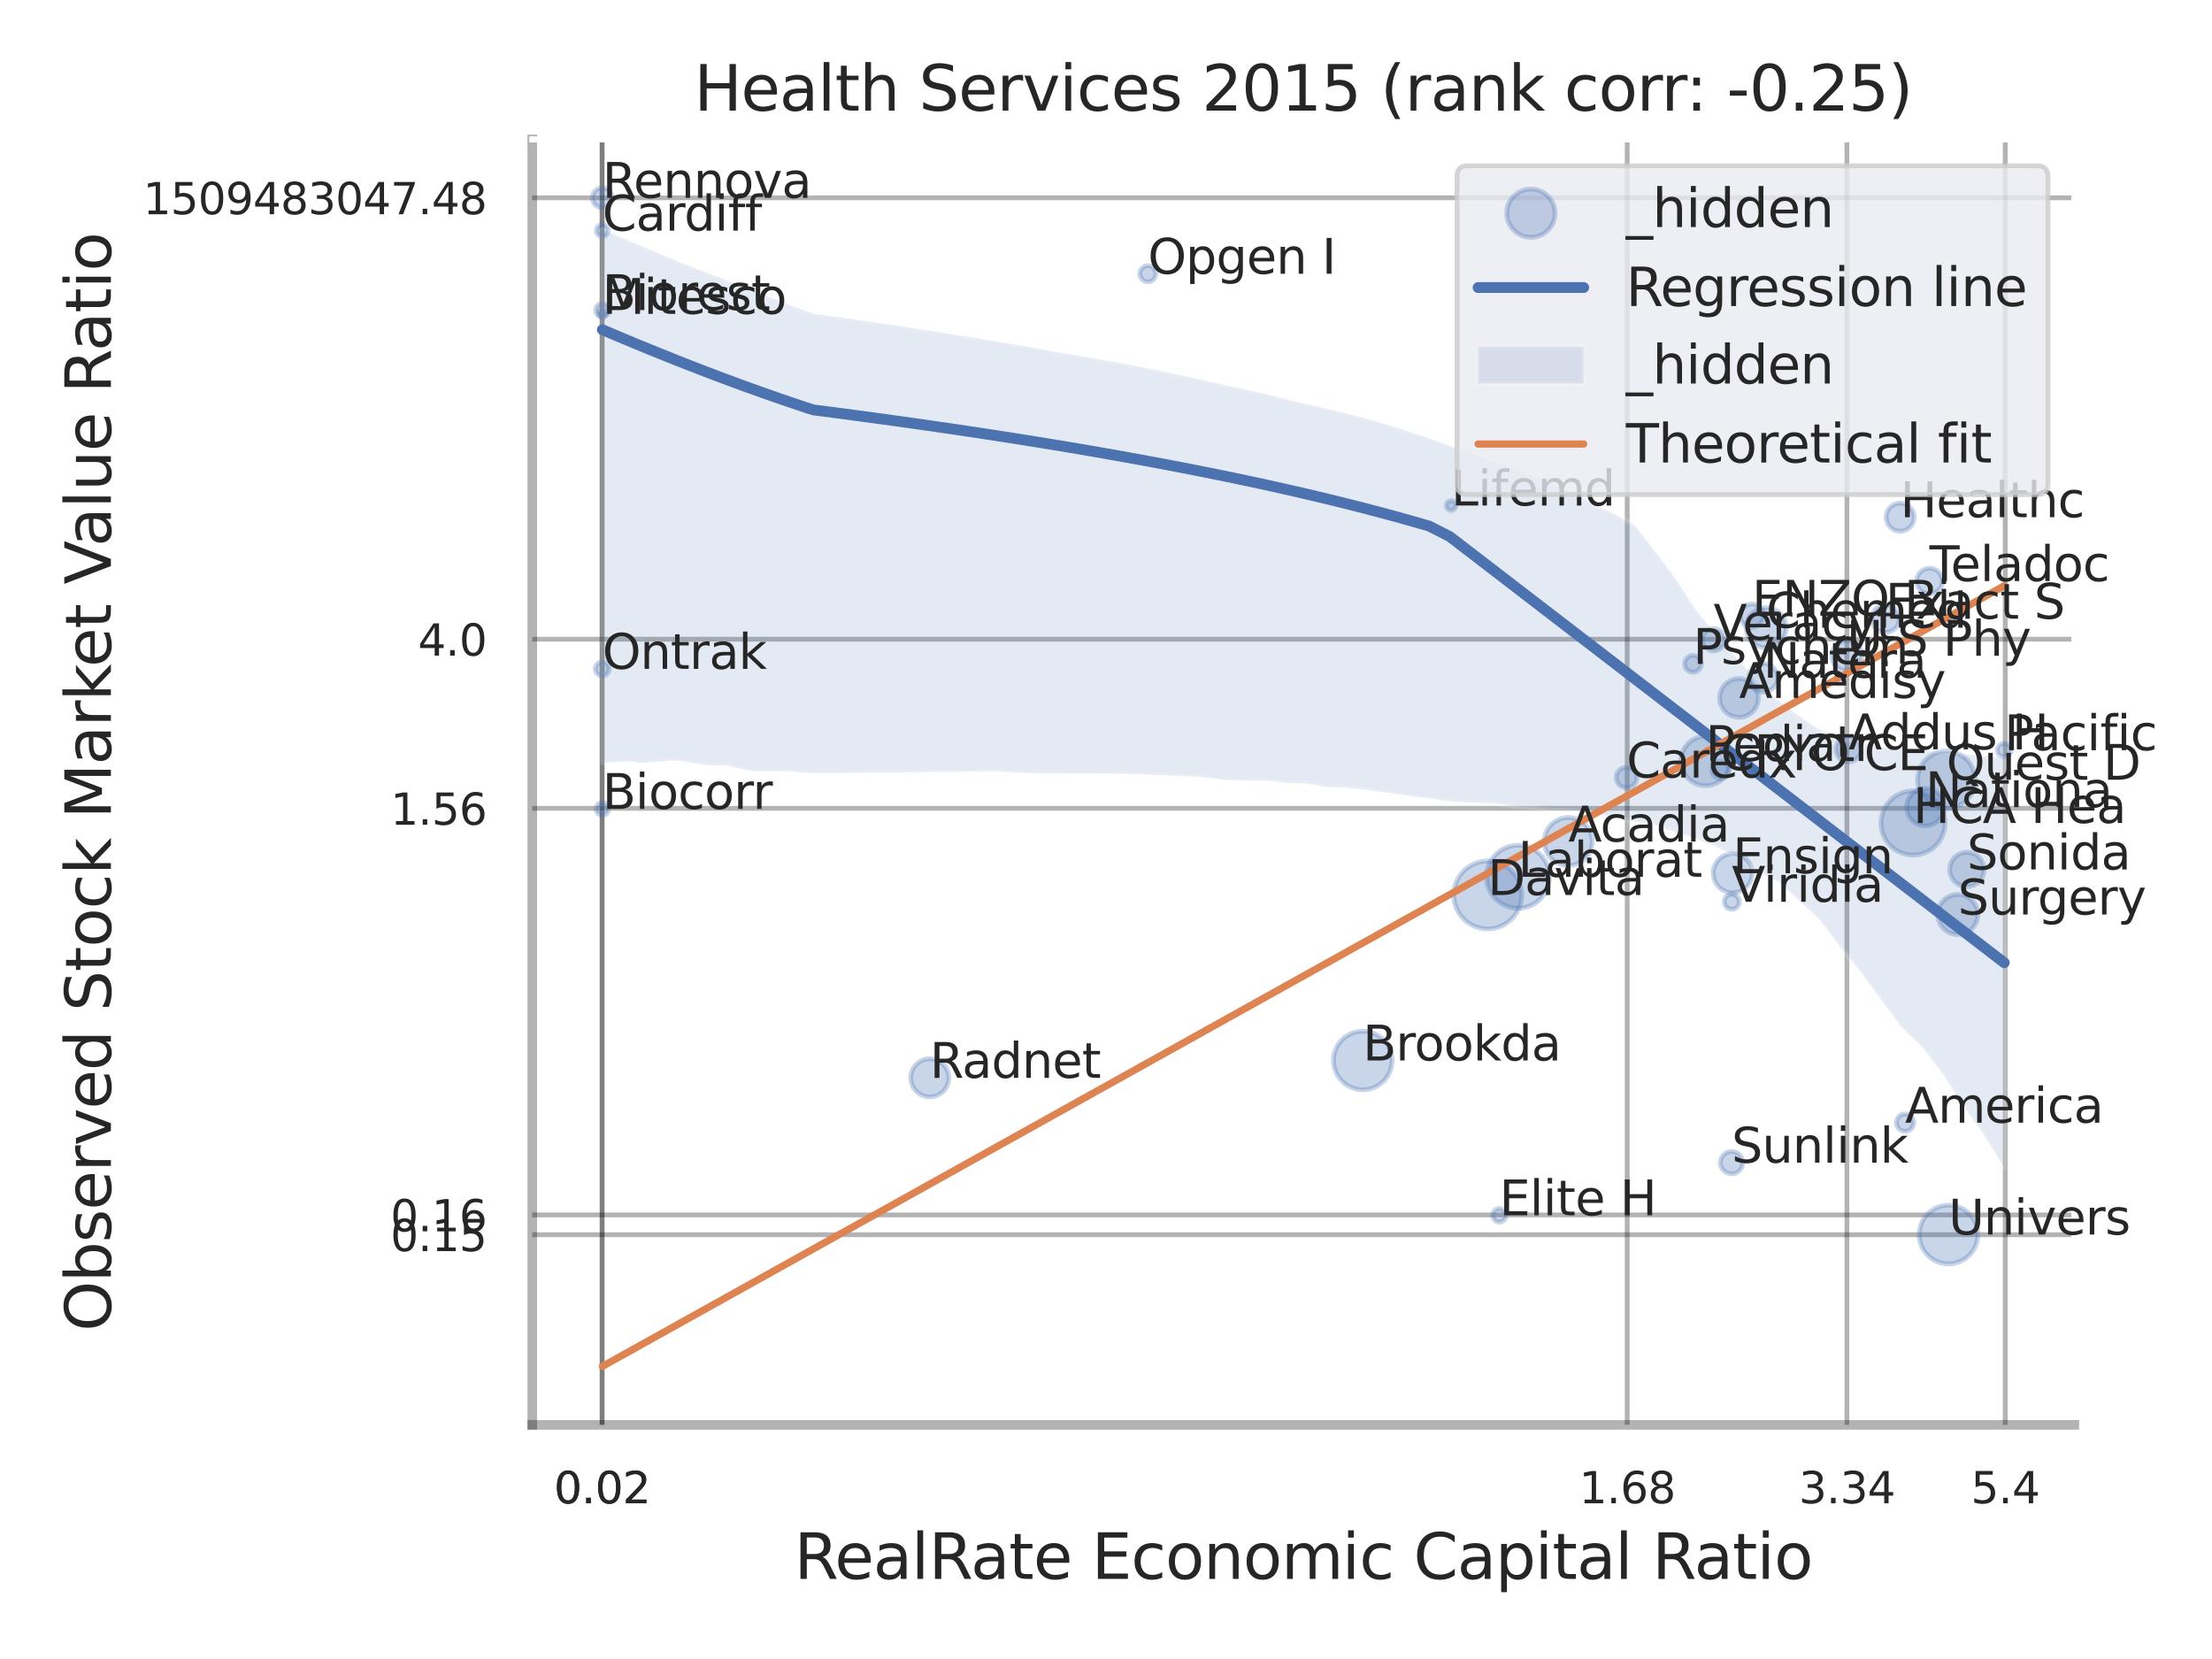 <?xml version="1.0" encoding="utf-8" standalone="no"?>
<!DOCTYPE svg PUBLIC "-//W3C//DTD SVG 1.1//EN"
  "http://www.w3.org/Graphics/SVG/1.1/DTD/svg11.dtd">
<svg xmlns:xlink="http://www.w3.org/1999/xlink" width="460.8pt" height="345.6pt" viewBox="0 0 460.8 345.6" xmlns="http://www.w3.org/2000/svg" version="1.1">
 <defs>
  <style type="text/css">*{stroke-linejoin: round; stroke-linecap: butt}</style>
 </defs>
 <g id="figure_1">
  <g id="patch_1">
   <path d="M 0 345.6 
L 460.8 345.6 
L 460.8 0 
L 0 0 
z
" style="fill: #ffffff"/>
  </g>
  <g id="axes_1">
   <g id="patch_2">
    <path d="M 110.88 296.82 
L 432.123 296.82 
L 432.123 29.04 
L 110.88 29.04 
z
" style="fill: #ffffff"/>
   </g>
   <g id="matplotlib.axis_1">
    <g id="xtick_1">
     <g id="line2d_1">
      <path d="M 125.427 296.82 
L 125.427 29.04 
" clip-path="url(#p544ebdf98f)" style="fill: none; stroke: #000000; stroke-opacity: 0.3; stroke-linecap: round"/>
     </g>
     <g id="text_1">
      <!-- 0.02 -->
      <g style="fill: #262626" transform="translate(115.407 313.159) scale(0.09 -0.09)">
       <defs>
        <path id="DejaVuSans-30" d="M 2034 4250 
Q 1547 4250 1301 3770 
Q 1056 3291 1056 2328 
Q 1056 1369 1301 889 
Q 1547 409 2034 409 
Q 2525 409 2770 889 
Q 3016 1369 3016 2328 
Q 3016 3291 2770 3770 
Q 2525 4250 2034 4250 
z
M 2034 4750 
Q 2819 4750 3233 4129 
Q 3647 3509 3647 2328 
Q 3647 1150 3233 529 
Q 2819 -91 2034 -91 
Q 1250 -91 836 529 
Q 422 1150 422 2328 
Q 422 3509 836 4129 
Q 1250 4750 2034 4750 
z
" transform="scale(0.016)"/>
        <path id="DejaVuSans-2e" d="M 684 794 
L 1344 794 
L 1344 0 
L 684 0 
L 684 794 
z
" transform="scale(0.016)"/>
        <path id="DejaVuSans-32" d="M 1228 531 
L 3431 531 
L 3431 0 
L 469 0 
L 469 531 
Q 828 903 1448 1529 
Q 2069 2156 2228 2338 
Q 2531 2678 2651 2914 
Q 2772 3150 2772 3378 
Q 2772 3750 2511 3984 
Q 2250 4219 1831 4219 
Q 1534 4219 1204 4116 
Q 875 4013 500 3803 
L 500 4441 
Q 881 4594 1212 4672 
Q 1544 4750 1819 4750 
Q 2544 4750 2975 4387 
Q 3406 4025 3406 3419 
Q 3406 3131 3298 2873 
Q 3191 2616 2906 2266 
Q 2828 2175 2409 1742 
Q 1991 1309 1228 531 
z
" transform="scale(0.016)"/>
       </defs>
       <use xlink:href="#DejaVuSans-30"/>
       <use xlink:href="#DejaVuSans-2e" transform="translate(63.623 0)"/>
       <use xlink:href="#DejaVuSans-30" transform="translate(95.41 0)"/>
       <use xlink:href="#DejaVuSans-32" transform="translate(159.033 0)"/>
      </g>
     </g>
    </g>
    <g id="xtick_2">
     <g id="line2d_2">
      <path d="M 125.427 296.82 
L 125.427 29.04 
" clip-path="url(#p544ebdf98f)" style="fill: none; stroke: #000000; stroke-opacity: 0.3; stroke-linecap: round"/>
     </g>
     <g id="text_2">
      <!-- 0.02 -->
      <g style="fill: #262626" transform="translate(115.407 313.159) scale(0.09 -0.09)">
       <use xlink:href="#DejaVuSans-30"/>
       <use xlink:href="#DejaVuSans-2e" transform="translate(63.623 0)"/>
       <use xlink:href="#DejaVuSans-30" transform="translate(95.41 0)"/>
       <use xlink:href="#DejaVuSans-32" transform="translate(159.033 0)"/>
      </g>
     </g>
    </g>
    <g id="xtick_3">
     <g id="line2d_3">
      <path d="M 338.976 296.82 
L 338.976 29.04 
" clip-path="url(#p544ebdf98f)" style="fill: none; stroke: #000000; stroke-opacity: 0.3; stroke-linecap: round"/>
     </g>
     <g id="text_3">
      <!-- 1.68 -->
      <g style="fill: #262626" transform="translate(328.956 313.159) scale(0.09 -0.09)">
       <defs>
        <path id="DejaVuSans-31" d="M 794 531 
L 1825 531 
L 1825 4091 
L 703 3866 
L 703 4441 
L 1819 4666 
L 2450 4666 
L 2450 531 
L 3481 531 
L 3481 0 
L 794 0 
L 794 531 
z
" transform="scale(0.016)"/>
        <path id="DejaVuSans-36" d="M 2113 2584 
Q 1688 2584 1439 2293 
Q 1191 2003 1191 1497 
Q 1191 994 1439 701 
Q 1688 409 2113 409 
Q 2538 409 2786 701 
Q 3034 994 3034 1497 
Q 3034 2003 2786 2293 
Q 2538 2584 2113 2584 
z
M 3366 4563 
L 3366 3988 
Q 3128 4100 2886 4159 
Q 2644 4219 2406 4219 
Q 1781 4219 1451 3797 
Q 1122 3375 1075 2522 
Q 1259 2794 1537 2939 
Q 1816 3084 2150 3084 
Q 2853 3084 3261 2657 
Q 3669 2231 3669 1497 
Q 3669 778 3244 343 
Q 2819 -91 2113 -91 
Q 1303 -91 875 529 
Q 447 1150 447 2328 
Q 447 3434 972 4092 
Q 1497 4750 2381 4750 
Q 2619 4750 2861 4703 
Q 3103 4656 3366 4563 
z
" transform="scale(0.016)"/>
        <path id="DejaVuSans-38" d="M 2034 2216 
Q 1584 2216 1326 1975 
Q 1069 1734 1069 1313 
Q 1069 891 1326 650 
Q 1584 409 2034 409 
Q 2484 409 2743 651 
Q 3003 894 3003 1313 
Q 3003 1734 2745 1975 
Q 2488 2216 2034 2216 
z
M 1403 2484 
Q 997 2584 770 2862 
Q 544 3141 544 3541 
Q 544 4100 942 4425 
Q 1341 4750 2034 4750 
Q 2731 4750 3128 4425 
Q 3525 4100 3525 3541 
Q 3525 3141 3298 2862 
Q 3072 2584 2669 2484 
Q 3125 2378 3379 2068 
Q 3634 1759 3634 1313 
Q 3634 634 3220 271 
Q 2806 -91 2034 -91 
Q 1263 -91 848 271 
Q 434 634 434 1313 
Q 434 1759 690 2068 
Q 947 2378 1403 2484 
z
M 1172 3481 
Q 1172 3119 1398 2916 
Q 1625 2713 2034 2713 
Q 2441 2713 2670 2916 
Q 2900 3119 2900 3481 
Q 2900 3844 2670 4047 
Q 2441 4250 2034 4250 
Q 1625 4250 1398 4047 
Q 1172 3844 1172 3481 
z
" transform="scale(0.016)"/>
       </defs>
       <use xlink:href="#DejaVuSans-31"/>
       <use xlink:href="#DejaVuSans-2e" transform="translate(63.623 0)"/>
       <use xlink:href="#DejaVuSans-36" transform="translate(95.41 0)"/>
       <use xlink:href="#DejaVuSans-38" transform="translate(159.033 0)"/>
      </g>
     </g>
    </g>
    <g id="xtick_4">
     <g id="line2d_4">
      <path d="M 384.744 296.82 
L 384.744 29.04 
" clip-path="url(#p544ebdf98f)" style="fill: none; stroke: #000000; stroke-opacity: 0.3; stroke-linecap: round"/>
     </g>
     <g id="text_4">
      <!-- 3.34 -->
      <g style="fill: #262626" transform="translate(374.725 313.159) scale(0.09 -0.09)">
       <defs>
        <path id="DejaVuSans-33" d="M 2597 2516 
Q 3050 2419 3304 2112 
Q 3559 1806 3559 1356 
Q 3559 666 3084 287 
Q 2609 -91 1734 -91 
Q 1441 -91 1130 -33 
Q 819 25 488 141 
L 488 750 
Q 750 597 1062 519 
Q 1375 441 1716 441 
Q 2309 441 2620 675 
Q 2931 909 2931 1356 
Q 2931 1769 2642 2001 
Q 2353 2234 1838 2234 
L 1294 2234 
L 1294 2753 
L 1863 2753 
Q 2328 2753 2575 2939 
Q 2822 3125 2822 3475 
Q 2822 3834 2567 4026 
Q 2313 4219 1838 4219 
Q 1578 4219 1281 4162 
Q 984 4106 628 3988 
L 628 4550 
Q 988 4650 1302 4700 
Q 1616 4750 1894 4750 
Q 2613 4750 3031 4423 
Q 3450 4097 3450 3541 
Q 3450 3153 3228 2886 
Q 3006 2619 2597 2516 
z
" transform="scale(0.016)"/>
        <path id="DejaVuSans-34" d="M 2419 4116 
L 825 1625 
L 2419 1625 
L 2419 4116 
z
M 2253 4666 
L 3047 4666 
L 3047 1625 
L 3713 1625 
L 3713 1100 
L 3047 1100 
L 3047 0 
L 2419 0 
L 2419 1100 
L 313 1100 
L 313 1709 
L 2253 4666 
z
" transform="scale(0.016)"/>
       </defs>
       <use xlink:href="#DejaVuSans-33"/>
       <use xlink:href="#DejaVuSans-2e" transform="translate(63.623 0)"/>
       <use xlink:href="#DejaVuSans-33" transform="translate(95.41 0)"/>
       <use xlink:href="#DejaVuSans-34" transform="translate(159.033 0)"/>
      </g>
     </g>
    </g>
    <g id="xtick_5">
     <g id="line2d_5">
      <path d="M 417.724 296.82 
L 417.724 29.04 
" clip-path="url(#p544ebdf98f)" style="fill: none; stroke: #000000; stroke-opacity: 0.3; stroke-linecap: round"/>
     </g>
     <g id="text_5">
      <!-- 5.4 -->
      <g style="fill: #262626" transform="translate(410.568 313.159) scale(0.09 -0.09)">
       <defs>
        <path id="DejaVuSans-35" d="M 691 4666 
L 3169 4666 
L 3169 4134 
L 1269 4134 
L 1269 2991 
Q 1406 3038 1543 3061 
Q 1681 3084 1819 3084 
Q 2600 3084 3056 2656 
Q 3513 2228 3513 1497 
Q 3513 744 3044 326 
Q 2575 -91 1722 -91 
Q 1428 -91 1123 -41 
Q 819 9 494 109 
L 494 744 
Q 775 591 1075 516 
Q 1375 441 1709 441 
Q 2250 441 2565 725 
Q 2881 1009 2881 1497 
Q 2881 1984 2565 2268 
Q 2250 2553 1709 2553 
Q 1456 2553 1204 2497 
Q 953 2441 691 2322 
L 691 4666 
z
" transform="scale(0.016)"/>
       </defs>
       <use xlink:href="#DejaVuSans-35"/>
       <use xlink:href="#DejaVuSans-2e" transform="translate(63.623 0)"/>
       <use xlink:href="#DejaVuSans-34" transform="translate(95.41 0)"/>
      </g>
     </g>
    </g>
    <g id="xtick_6"/>
    <g id="xtick_7"/>
    <g id="text_6">
     <!-- RealRate Economic Capital Ratio -->
     <g style="fill: #262626" transform="translate(165.448 328.908) scale(0.13 -0.13)">
      <defs>
       <path id="DejaVuSans-52" d="M 2841 2188 
Q 3044 2119 3236 1894 
Q 3428 1669 3622 1275 
L 4263 0 
L 3584 0 
L 2988 1197 
Q 2756 1666 2539 1819 
Q 2322 1972 1947 1972 
L 1259 1972 
L 1259 0 
L 628 0 
L 628 4666 
L 2053 4666 
Q 2853 4666 3247 4331 
Q 3641 3997 3641 3322 
Q 3641 2881 3436 2590 
Q 3231 2300 2841 2188 
z
M 1259 4147 
L 1259 2491 
L 2053 2491 
Q 2509 2491 2742 2702 
Q 2975 2913 2975 3322 
Q 2975 3731 2742 3939 
Q 2509 4147 2053 4147 
L 1259 4147 
z
" transform="scale(0.016)"/>
       <path id="DejaVuSans-65" d="M 3597 1894 
L 3597 1613 
L 953 1613 
Q 991 1019 1311 708 
Q 1631 397 2203 397 
Q 2534 397 2845 478 
Q 3156 559 3463 722 
L 3463 178 
Q 3153 47 2828 -22 
Q 2503 -91 2169 -91 
Q 1331 -91 842 396 
Q 353 884 353 1716 
Q 353 2575 817 3079 
Q 1281 3584 2069 3584 
Q 2775 3584 3186 3129 
Q 3597 2675 3597 1894 
z
M 3022 2063 
Q 3016 2534 2758 2815 
Q 2500 3097 2075 3097 
Q 1594 3097 1305 2825 
Q 1016 2553 972 2059 
L 3022 2063 
z
" transform="scale(0.016)"/>
       <path id="DejaVuSans-61" d="M 2194 1759 
Q 1497 1759 1228 1600 
Q 959 1441 959 1056 
Q 959 750 1161 570 
Q 1363 391 1709 391 
Q 2188 391 2477 730 
Q 2766 1069 2766 1631 
L 2766 1759 
L 2194 1759 
z
M 3341 1997 
L 3341 0 
L 2766 0 
L 2766 531 
Q 2569 213 2275 61 
Q 1981 -91 1556 -91 
Q 1019 -91 701 211 
Q 384 513 384 1019 
Q 384 1609 779 1909 
Q 1175 2209 1959 2209 
L 2766 2209 
L 2766 2266 
Q 2766 2663 2505 2880 
Q 2244 3097 1772 3097 
Q 1472 3097 1187 3025 
Q 903 2953 641 2809 
L 641 3341 
Q 956 3463 1253 3523 
Q 1550 3584 1831 3584 
Q 2591 3584 2966 3190 
Q 3341 2797 3341 1997 
z
" transform="scale(0.016)"/>
       <path id="DejaVuSans-6c" d="M 603 4863 
L 1178 4863 
L 1178 0 
L 603 0 
L 603 4863 
z
" transform="scale(0.016)"/>
       <path id="DejaVuSans-74" d="M 1172 4494 
L 1172 3500 
L 2356 3500 
L 2356 3053 
L 1172 3053 
L 1172 1153 
Q 1172 725 1289 603 
Q 1406 481 1766 481 
L 2356 481 
L 2356 0 
L 1766 0 
Q 1100 0 847 248 
Q 594 497 594 1153 
L 594 3053 
L 172 3053 
L 172 3500 
L 594 3500 
L 594 4494 
L 1172 4494 
z
" transform="scale(0.016)"/>
       <path id="DejaVuSans-20" transform="scale(0.016)"/>
       <path id="DejaVuSans-45" d="M 628 4666 
L 3578 4666 
L 3578 4134 
L 1259 4134 
L 1259 2753 
L 3481 2753 
L 3481 2222 
L 1259 2222 
L 1259 531 
L 3634 531 
L 3634 0 
L 628 0 
L 628 4666 
z
" transform="scale(0.016)"/>
       <path id="DejaVuSans-63" d="M 3122 3366 
L 3122 2828 
Q 2878 2963 2633 3030 
Q 2388 3097 2138 3097 
Q 1578 3097 1268 2742 
Q 959 2388 959 1747 
Q 959 1106 1268 751 
Q 1578 397 2138 397 
Q 2388 397 2633 464 
Q 2878 531 3122 666 
L 3122 134 
Q 2881 22 2623 -34 
Q 2366 -91 2075 -91 
Q 1284 -91 818 406 
Q 353 903 353 1747 
Q 353 2603 823 3093 
Q 1294 3584 2113 3584 
Q 2378 3584 2631 3529 
Q 2884 3475 3122 3366 
z
" transform="scale(0.016)"/>
       <path id="DejaVuSans-6f" d="M 1959 3097 
Q 1497 3097 1228 2736 
Q 959 2375 959 1747 
Q 959 1119 1226 758 
Q 1494 397 1959 397 
Q 2419 397 2687 759 
Q 2956 1122 2956 1747 
Q 2956 2369 2687 2733 
Q 2419 3097 1959 3097 
z
M 1959 3584 
Q 2709 3584 3137 3096 
Q 3566 2609 3566 1747 
Q 3566 888 3137 398 
Q 2709 -91 1959 -91 
Q 1206 -91 779 398 
Q 353 888 353 1747 
Q 353 2609 779 3096 
Q 1206 3584 1959 3584 
z
" transform="scale(0.016)"/>
       <path id="DejaVuSans-6e" d="M 3513 2113 
L 3513 0 
L 2938 0 
L 2938 2094 
Q 2938 2591 2744 2837 
Q 2550 3084 2163 3084 
Q 1697 3084 1428 2787 
Q 1159 2491 1159 1978 
L 1159 0 
L 581 0 
L 581 3500 
L 1159 3500 
L 1159 2956 
Q 1366 3272 1645 3428 
Q 1925 3584 2291 3584 
Q 2894 3584 3203 3211 
Q 3513 2838 3513 2113 
z
" transform="scale(0.016)"/>
       <path id="DejaVuSans-6d" d="M 3328 2828 
Q 3544 3216 3844 3400 
Q 4144 3584 4550 3584 
Q 5097 3584 5394 3201 
Q 5691 2819 5691 2113 
L 5691 0 
L 5113 0 
L 5113 2094 
Q 5113 2597 4934 2840 
Q 4756 3084 4391 3084 
Q 3944 3084 3684 2787 
Q 3425 2491 3425 1978 
L 3425 0 
L 2847 0 
L 2847 2094 
Q 2847 2600 2669 2842 
Q 2491 3084 2119 3084 
Q 1678 3084 1418 2786 
Q 1159 2488 1159 1978 
L 1159 0 
L 581 0 
L 581 3500 
L 1159 3500 
L 1159 2956 
Q 1356 3278 1631 3431 
Q 1906 3584 2284 3584 
Q 2666 3584 2933 3390 
Q 3200 3197 3328 2828 
z
" transform="scale(0.016)"/>
       <path id="DejaVuSans-69" d="M 603 3500 
L 1178 3500 
L 1178 0 
L 603 0 
L 603 3500 
z
M 603 4863 
L 1178 4863 
L 1178 4134 
L 603 4134 
L 603 4863 
z
" transform="scale(0.016)"/>
       <path id="DejaVuSans-43" d="M 4122 4306 
L 4122 3641 
Q 3803 3938 3442 4084 
Q 3081 4231 2675 4231 
Q 1875 4231 1450 3742 
Q 1025 3253 1025 2328 
Q 1025 1406 1450 917 
Q 1875 428 2675 428 
Q 3081 428 3442 575 
Q 3803 722 4122 1019 
L 4122 359 
Q 3791 134 3420 21 
Q 3050 -91 2638 -91 
Q 1578 -91 968 557 
Q 359 1206 359 2328 
Q 359 3453 968 4101 
Q 1578 4750 2638 4750 
Q 3056 4750 3426 4639 
Q 3797 4528 4122 4306 
z
" transform="scale(0.016)"/>
       <path id="DejaVuSans-70" d="M 1159 525 
L 1159 -1331 
L 581 -1331 
L 581 3500 
L 1159 3500 
L 1159 2969 
Q 1341 3281 1617 3432 
Q 1894 3584 2278 3584 
Q 2916 3584 3314 3078 
Q 3713 2572 3713 1747 
Q 3713 922 3314 415 
Q 2916 -91 2278 -91 
Q 1894 -91 1617 61 
Q 1341 213 1159 525 
z
M 3116 1747 
Q 3116 2381 2855 2742 
Q 2594 3103 2138 3103 
Q 1681 3103 1420 2742 
Q 1159 2381 1159 1747 
Q 1159 1113 1420 752 
Q 1681 391 2138 391 
Q 2594 391 2855 752 
Q 3116 1113 3116 1747 
z
" transform="scale(0.016)"/>
      </defs>
      <use xlink:href="#DejaVuSans-52"/>
      <use xlink:href="#DejaVuSans-65" transform="translate(64.982 0)"/>
      <use xlink:href="#DejaVuSans-61" transform="translate(126.506 0)"/>
      <use xlink:href="#DejaVuSans-6c" transform="translate(187.785 0)"/>
      <use xlink:href="#DejaVuSans-52" transform="translate(215.568 0)"/>
      <use xlink:href="#DejaVuSans-61" transform="translate(282.801 0)"/>
      <use xlink:href="#DejaVuSans-74" transform="translate(344.08 0)"/>
      <use xlink:href="#DejaVuSans-65" transform="translate(383.289 0)"/>
      <use xlink:href="#DejaVuSans-20" transform="translate(444.812 0)"/>
      <use xlink:href="#DejaVuSans-45" transform="translate(476.6 0)"/>
      <use xlink:href="#DejaVuSans-63" transform="translate(539.783 0)"/>
      <use xlink:href="#DejaVuSans-6f" transform="translate(594.764 0)"/>
      <use xlink:href="#DejaVuSans-6e" transform="translate(655.945 0)"/>
      <use xlink:href="#DejaVuSans-6f" transform="translate(719.324 0)"/>
      <use xlink:href="#DejaVuSans-6d" transform="translate(780.506 0)"/>
      <use xlink:href="#DejaVuSans-69" transform="translate(877.918 0)"/>
      <use xlink:href="#DejaVuSans-63" transform="translate(905.701 0)"/>
      <use xlink:href="#DejaVuSans-20" transform="translate(960.682 0)"/>
      <use xlink:href="#DejaVuSans-43" transform="translate(992.469 0)"/>
      <use xlink:href="#DejaVuSans-61" transform="translate(1062.293 0)"/>
      <use xlink:href="#DejaVuSans-70" transform="translate(1123.572 0)"/>
      <use xlink:href="#DejaVuSans-69" transform="translate(1187.049 0)"/>
      <use xlink:href="#DejaVuSans-74" transform="translate(1214.832 0)"/>
      <use xlink:href="#DejaVuSans-61" transform="translate(1254.041 0)"/>
      <use xlink:href="#DejaVuSans-6c" transform="translate(1315.32 0)"/>
      <use xlink:href="#DejaVuSans-20" transform="translate(1343.104 0)"/>
      <use xlink:href="#DejaVuSans-52" transform="translate(1374.891 0)"/>
      <use xlink:href="#DejaVuSans-61" transform="translate(1442.123 0)"/>
      <use xlink:href="#DejaVuSans-74" transform="translate(1503.402 0)"/>
      <use xlink:href="#DejaVuSans-69" transform="translate(1542.611 0)"/>
      <use xlink:href="#DejaVuSans-6f" transform="translate(1570.395 0)"/>
     </g>
    </g>
   </g>
   <g id="matplotlib.axis_2">
    <g id="ytick_1">
     <g id="line2d_6">
      <path d="M 110.88 257.213 
L 432.123 257.213 
" clip-path="url(#p544ebdf98f)" style="fill: none; stroke: #000000; stroke-opacity: 0.3; stroke-linecap: round"/>
     </g>
     <g id="text_7">
      <!-- 0.15 -->
      <g style="fill: #262626" transform="translate(81.341 260.633) scale(0.09 -0.09)">
       <use xlink:href="#DejaVuSans-30"/>
       <use xlink:href="#DejaVuSans-2e" transform="translate(63.623 0)"/>
       <use xlink:href="#DejaVuSans-31" transform="translate(95.41 0)"/>
       <use xlink:href="#DejaVuSans-35" transform="translate(159.033 0)"/>
      </g>
     </g>
    </g>
    <g id="ytick_2">
     <g id="line2d_7">
      <path d="M 110.88 253.091 
L 432.123 253.091 
" clip-path="url(#p544ebdf98f)" style="fill: none; stroke: #000000; stroke-opacity: 0.3; stroke-linecap: round"/>
     </g>
     <g id="text_8">
      <!-- 0.16 -->
      <g style="fill: #262626" transform="translate(81.341 256.51) scale(0.09 -0.09)">
       <use xlink:href="#DejaVuSans-30"/>
       <use xlink:href="#DejaVuSans-2e" transform="translate(63.623 0)"/>
       <use xlink:href="#DejaVuSans-31" transform="translate(95.41 0)"/>
       <use xlink:href="#DejaVuSans-36" transform="translate(159.033 0)"/>
      </g>
     </g>
    </g>
    <g id="ytick_3">
     <g id="line2d_8">
      <path d="M 110.88 168.386 
L 432.123 168.386 
" clip-path="url(#p544ebdf98f)" style="fill: none; stroke: #000000; stroke-opacity: 0.3; stroke-linecap: round"/>
     </g>
     <g id="text_9">
      <!-- 1.56 -->
      <g style="fill: #262626" transform="translate(81.341 171.806) scale(0.09 -0.09)">
       <use xlink:href="#DejaVuSans-31"/>
       <use xlink:href="#DejaVuSans-2e" transform="translate(63.623 0)"/>
       <use xlink:href="#DejaVuSans-35" transform="translate(95.41 0)"/>
       <use xlink:href="#DejaVuSans-36" transform="translate(159.033 0)"/>
      </g>
     </g>
    </g>
    <g id="ytick_4">
     <g id="line2d_9">
      <path d="M 110.88 133.155 
L 432.123 133.155 
" clip-path="url(#p544ebdf98f)" style="fill: none; stroke: #000000; stroke-opacity: 0.3; stroke-linecap: round"/>
     </g>
     <g id="text_10">
      <!-- 4.0 -->
      <g style="fill: #262626" transform="translate(87.067 136.575) scale(0.09 -0.09)">
       <use xlink:href="#DejaVuSans-34"/>
       <use xlink:href="#DejaVuSans-2e" transform="translate(63.623 0)"/>
       <use xlink:href="#DejaVuSans-30" transform="translate(95.41 0)"/>
      </g>
     </g>
    </g>
    <g id="ytick_5">
     <g id="line2d_10">
      <path d="M 110.88 41.205 
L 432.123 41.205 
" clip-path="url(#p544ebdf98f)" style="fill: none; stroke: #000000; stroke-opacity: 0.3; stroke-linecap: round"/>
     </g>
     <g id="text_11">
      <!-- 1509483047.48 -->
      <g style="fill: #262626" transform="translate(29.805 44.624) scale(0.09 -0.09)">
       <defs>
        <path id="DejaVuSans-39" d="M 703 97 
L 703 672 
Q 941 559 1184 500 
Q 1428 441 1663 441 
Q 2288 441 2617 861 
Q 2947 1281 2994 2138 
Q 2813 1869 2534 1725 
Q 2256 1581 1919 1581 
Q 1219 1581 811 2004 
Q 403 2428 403 3163 
Q 403 3881 828 4315 
Q 1253 4750 1959 4750 
Q 2769 4750 3195 4129 
Q 3622 3509 3622 2328 
Q 3622 1225 3098 567 
Q 2575 -91 1691 -91 
Q 1453 -91 1209 -44 
Q 966 3 703 97 
z
M 1959 2075 
Q 2384 2075 2632 2365 
Q 2881 2656 2881 3163 
Q 2881 3666 2632 3958 
Q 2384 4250 1959 4250 
Q 1534 4250 1286 3958 
Q 1038 3666 1038 3163 
Q 1038 2656 1286 2365 
Q 1534 2075 1959 2075 
z
" transform="scale(0.016)"/>
        <path id="DejaVuSans-37" d="M 525 4666 
L 3525 4666 
L 3525 4397 
L 1831 0 
L 1172 0 
L 2766 4134 
L 525 4134 
L 525 4666 
z
" transform="scale(0.016)"/>
       </defs>
       <use xlink:href="#DejaVuSans-31"/>
       <use xlink:href="#DejaVuSans-35" transform="translate(63.623 0)"/>
       <use xlink:href="#DejaVuSans-30" transform="translate(127.246 0)"/>
       <use xlink:href="#DejaVuSans-39" transform="translate(190.869 0)"/>
       <use xlink:href="#DejaVuSans-34" transform="translate(254.492 0)"/>
       <use xlink:href="#DejaVuSans-38" transform="translate(318.115 0)"/>
       <use xlink:href="#DejaVuSans-33" transform="translate(381.738 0)"/>
       <use xlink:href="#DejaVuSans-30" transform="translate(445.361 0)"/>
       <use xlink:href="#DejaVuSans-34" transform="translate(508.984 0)"/>
       <use xlink:href="#DejaVuSans-37" transform="translate(572.607 0)"/>
       <use xlink:href="#DejaVuSans-2e" transform="translate(636.23 0)"/>
       <use xlink:href="#DejaVuSans-34" transform="translate(668.018 0)"/>
       <use xlink:href="#DejaVuSans-38" transform="translate(731.641 0)"/>
      </g>
     </g>
    </g>
    <g id="ytick_6"/>
    <g id="ytick_7"/>
    <g id="ytick_8"/>
    <g id="ytick_9"/>
    <g id="text_12">
     <!-- Observed Stock Market Value Ratio -->
     <g style="fill: #262626" transform="translate(23.101 277.332) rotate(-90) scale(0.13 -0.13)">
      <defs>
       <path id="DejaVuSans-4f" d="M 2522 4238 
Q 1834 4238 1429 3725 
Q 1025 3213 1025 2328 
Q 1025 1447 1429 934 
Q 1834 422 2522 422 
Q 3209 422 3611 934 
Q 4013 1447 4013 2328 
Q 4013 3213 3611 3725 
Q 3209 4238 2522 4238 
z
M 2522 4750 
Q 3503 4750 4090 4092 
Q 4678 3434 4678 2328 
Q 4678 1225 4090 567 
Q 3503 -91 2522 -91 
Q 1538 -91 948 565 
Q 359 1222 359 2328 
Q 359 3434 948 4092 
Q 1538 4750 2522 4750 
z
" transform="scale(0.016)"/>
       <path id="DejaVuSans-62" d="M 3116 1747 
Q 3116 2381 2855 2742 
Q 2594 3103 2138 3103 
Q 1681 3103 1420 2742 
Q 1159 2381 1159 1747 
Q 1159 1113 1420 752 
Q 1681 391 2138 391 
Q 2594 391 2855 752 
Q 3116 1113 3116 1747 
z
M 1159 2969 
Q 1341 3281 1617 3432 
Q 1894 3584 2278 3584 
Q 2916 3584 3314 3078 
Q 3713 2572 3713 1747 
Q 3713 922 3314 415 
Q 2916 -91 2278 -91 
Q 1894 -91 1617 61 
Q 1341 213 1159 525 
L 1159 0 
L 581 0 
L 581 4863 
L 1159 4863 
L 1159 2969 
z
" transform="scale(0.016)"/>
       <path id="DejaVuSans-73" d="M 2834 3397 
L 2834 2853 
Q 2591 2978 2328 3040 
Q 2066 3103 1784 3103 
Q 1356 3103 1142 2972 
Q 928 2841 928 2578 
Q 928 2378 1081 2264 
Q 1234 2150 1697 2047 
L 1894 2003 
Q 2506 1872 2764 1633 
Q 3022 1394 3022 966 
Q 3022 478 2636 193 
Q 2250 -91 1575 -91 
Q 1294 -91 989 -36 
Q 684 19 347 128 
L 347 722 
Q 666 556 975 473 
Q 1284 391 1588 391 
Q 1994 391 2212 530 
Q 2431 669 2431 922 
Q 2431 1156 2273 1281 
Q 2116 1406 1581 1522 
L 1381 1569 
Q 847 1681 609 1914 
Q 372 2147 372 2553 
Q 372 3047 722 3315 
Q 1072 3584 1716 3584 
Q 2034 3584 2315 3537 
Q 2597 3491 2834 3397 
z
" transform="scale(0.016)"/>
       <path id="DejaVuSans-72" d="M 2631 2963 
Q 2534 3019 2420 3045 
Q 2306 3072 2169 3072 
Q 1681 3072 1420 2755 
Q 1159 2438 1159 1844 
L 1159 0 
L 581 0 
L 581 3500 
L 1159 3500 
L 1159 2956 
Q 1341 3275 1631 3429 
Q 1922 3584 2338 3584 
Q 2397 3584 2469 3576 
Q 2541 3569 2628 3553 
L 2631 2963 
z
" transform="scale(0.016)"/>
       <path id="DejaVuSans-76" d="M 191 3500 
L 800 3500 
L 1894 563 
L 2988 3500 
L 3597 3500 
L 2284 0 
L 1503 0 
L 191 3500 
z
" transform="scale(0.016)"/>
       <path id="DejaVuSans-64" d="M 2906 2969 
L 2906 4863 
L 3481 4863 
L 3481 0 
L 2906 0 
L 2906 525 
Q 2725 213 2448 61 
Q 2172 -91 1784 -91 
Q 1150 -91 751 415 
Q 353 922 353 1747 
Q 353 2572 751 3078 
Q 1150 3584 1784 3584 
Q 2172 3584 2448 3432 
Q 2725 3281 2906 2969 
z
M 947 1747 
Q 947 1113 1208 752 
Q 1469 391 1925 391 
Q 2381 391 2643 752 
Q 2906 1113 2906 1747 
Q 2906 2381 2643 2742 
Q 2381 3103 1925 3103 
Q 1469 3103 1208 2742 
Q 947 2381 947 1747 
z
" transform="scale(0.016)"/>
       <path id="DejaVuSans-53" d="M 3425 4513 
L 3425 3897 
Q 3066 4069 2747 4153 
Q 2428 4238 2131 4238 
Q 1616 4238 1336 4038 
Q 1056 3838 1056 3469 
Q 1056 3159 1242 3001 
Q 1428 2844 1947 2747 
L 2328 2669 
Q 3034 2534 3370 2195 
Q 3706 1856 3706 1288 
Q 3706 609 3251 259 
Q 2797 -91 1919 -91 
Q 1588 -91 1214 -16 
Q 841 59 441 206 
L 441 856 
Q 825 641 1194 531 
Q 1563 422 1919 422 
Q 2459 422 2753 634 
Q 3047 847 3047 1241 
Q 3047 1584 2836 1778 
Q 2625 1972 2144 2069 
L 1759 2144 
Q 1053 2284 737 2584 
Q 422 2884 422 3419 
Q 422 4038 858 4394 
Q 1294 4750 2059 4750 
Q 2388 4750 2728 4690 
Q 3069 4631 3425 4513 
z
" transform="scale(0.016)"/>
       <path id="DejaVuSans-6b" d="M 581 4863 
L 1159 4863 
L 1159 1991 
L 2875 3500 
L 3609 3500 
L 1753 1863 
L 3688 0 
L 2938 0 
L 1159 1709 
L 1159 0 
L 581 0 
L 581 4863 
z
" transform="scale(0.016)"/>
       <path id="DejaVuSans-4d" d="M 628 4666 
L 1569 4666 
L 2759 1491 
L 3956 4666 
L 4897 4666 
L 4897 0 
L 4281 0 
L 4281 4097 
L 3078 897 
L 2444 897 
L 1241 4097 
L 1241 0 
L 628 0 
L 628 4666 
z
" transform="scale(0.016)"/>
       <path id="DejaVuSans-56" d="M 1831 0 
L 50 4666 
L 709 4666 
L 2188 738 
L 3669 4666 
L 4325 4666 
L 2547 0 
L 1831 0 
z
" transform="scale(0.016)"/>
       <path id="DejaVuSans-75" d="M 544 1381 
L 544 3500 
L 1119 3500 
L 1119 1403 
Q 1119 906 1312 657 
Q 1506 409 1894 409 
Q 2359 409 2629 706 
Q 2900 1003 2900 1516 
L 2900 3500 
L 3475 3500 
L 3475 0 
L 2900 0 
L 2900 538 
Q 2691 219 2414 64 
Q 2138 -91 1772 -91 
Q 1169 -91 856 284 
Q 544 659 544 1381 
z
M 1991 3584 
L 1991 3584 
z
" transform="scale(0.016)"/>
      </defs>
      <use xlink:href="#DejaVuSans-4f"/>
      <use xlink:href="#DejaVuSans-62" transform="translate(78.711 0)"/>
      <use xlink:href="#DejaVuSans-73" transform="translate(142.188 0)"/>
      <use xlink:href="#DejaVuSans-65" transform="translate(194.287 0)"/>
      <use xlink:href="#DejaVuSans-72" transform="translate(255.811 0)"/>
      <use xlink:href="#DejaVuSans-76" transform="translate(296.924 0)"/>
      <use xlink:href="#DejaVuSans-65" transform="translate(356.104 0)"/>
      <use xlink:href="#DejaVuSans-64" transform="translate(417.627 0)"/>
      <use xlink:href="#DejaVuSans-20" transform="translate(481.104 0)"/>
      <use xlink:href="#DejaVuSans-53" transform="translate(512.891 0)"/>
      <use xlink:href="#DejaVuSans-74" transform="translate(576.367 0)"/>
      <use xlink:href="#DejaVuSans-6f" transform="translate(615.576 0)"/>
      <use xlink:href="#DejaVuSans-63" transform="translate(676.758 0)"/>
      <use xlink:href="#DejaVuSans-6b" transform="translate(731.738 0)"/>
      <use xlink:href="#DejaVuSans-20" transform="translate(789.648 0)"/>
      <use xlink:href="#DejaVuSans-4d" transform="translate(821.436 0)"/>
      <use xlink:href="#DejaVuSans-61" transform="translate(907.715 0)"/>
      <use xlink:href="#DejaVuSans-72" transform="translate(968.994 0)"/>
      <use xlink:href="#DejaVuSans-6b" transform="translate(1010.107 0)"/>
      <use xlink:href="#DejaVuSans-65" transform="translate(1064.393 0)"/>
      <use xlink:href="#DejaVuSans-74" transform="translate(1125.916 0)"/>
      <use xlink:href="#DejaVuSans-20" transform="translate(1165.125 0)"/>
      <use xlink:href="#DejaVuSans-56" transform="translate(1196.912 0)"/>
      <use xlink:href="#DejaVuSans-61" transform="translate(1257.57 0)"/>
      <use xlink:href="#DejaVuSans-6c" transform="translate(1318.85 0)"/>
      <use xlink:href="#DejaVuSans-75" transform="translate(1346.633 0)"/>
      <use xlink:href="#DejaVuSans-65" transform="translate(1410.012 0)"/>
      <use xlink:href="#DejaVuSans-20" transform="translate(1471.535 0)"/>
      <use xlink:href="#DejaVuSans-52" transform="translate(1503.322 0)"/>
      <use xlink:href="#DejaVuSans-61" transform="translate(1570.555 0)"/>
      <use xlink:href="#DejaVuSans-74" transform="translate(1631.834 0)"/>
      <use xlink:href="#DejaVuSans-69" transform="translate(1671.043 0)"/>
      <use xlink:href="#DejaVuSans-6f" transform="translate(1698.826 0)"/>
     </g>
    </g>
   </g>
   <g id="PathCollection_1">
    <path d="M 367.923 134.93 
C 369.029 134.93 370.09 134.49 370.872 133.708 
C 371.654 132.926 372.093 131.866 372.093 130.76 
C 372.093 129.654 371.654 128.593 370.872 127.811 
C 370.09 127.029 369.029 126.59 367.923 126.59 
C 366.817 126.59 365.756 127.029 364.974 127.811 
C 364.192 128.593 363.753 129.654 363.753 130.76 
C 363.753 131.866 364.192 132.926 364.974 133.708 
C 365.756 134.49 366.817 134.93 367.923 134.93 
z
" clip-path="url(#p544ebdf98f)" style="fill: #4c72b0; fill-opacity: 0.3; stroke: #4c72b0; stroke-opacity: 0.3"/>
    <path d="M 360.723 244.536 
C 361.342 244.536 361.936 244.289 362.374 243.852 
C 362.812 243.414 363.058 242.82 363.058 242.2 
C 363.058 241.581 362.812 240.987 362.374 240.549 
C 361.936 240.111 361.342 239.865 360.723 239.865 
C 360.103 239.865 359.509 240.111 359.071 240.549 
C 358.633 240.987 358.387 241.581 358.387 242.2 
C 358.387 242.82 358.633 243.414 359.071 243.852 
C 359.509 244.289 360.103 244.536 360.723 244.536 
z
" clip-path="url(#p544ebdf98f)" style="fill: #4c72b0; fill-opacity: 0.3; stroke: #4c72b0; stroke-opacity: 0.3"/>
    <path d="M 364.972 130.722 
C 365.622 130.722 366.245 130.464 366.705 130.005 
C 367.164 129.545 367.422 128.922 367.422 128.272 
C 367.422 127.622 367.164 126.999 366.705 126.54 
C 366.245 126.08 365.622 125.822 364.972 125.822 
C 364.322 125.822 363.699 126.08 363.24 126.54 
C 362.78 126.999 362.522 127.622 362.522 128.272 
C 362.522 128.922 362.78 129.545 363.24 130.005 
C 363.699 130.464 364.322 130.722 364.972 130.722 
z
" clip-path="url(#p544ebdf98f)" style="fill: #4c72b0; fill-opacity: 0.3; stroke: #4c72b0; stroke-opacity: 0.3"/>
    <path d="M 405.914 263.288 
C 407.534 263.288 409.088 262.645 410.234 261.499 
C 411.38 260.353 412.024 258.799 412.024 257.179 
C 412.024 255.558 411.38 254.004 410.234 252.858 
C 409.088 251.713 407.534 251.069 405.914 251.069 
C 404.294 251.069 402.739 251.713 401.594 252.858 
C 400.448 254.004 399.804 255.558 399.804 257.179 
C 399.804 258.799 400.448 260.353 401.594 261.499 
C 402.739 262.645 404.294 263.288 405.914 263.288 
z
" clip-path="url(#p544ebdf98f)" style="fill: #4c72b0; fill-opacity: 0.3; stroke: #4c72b0; stroke-opacity: 0.3"/>
    <path d="M 395.842 110.66 
C 396.615 110.66 397.358 110.353 397.905 109.806 
C 398.452 109.259 398.759 108.516 398.759 107.743 
C 398.759 106.969 398.452 106.227 397.905 105.679 
C 397.358 105.132 396.615 104.825 395.842 104.825 
C 395.068 104.825 394.325 105.132 393.778 105.679 
C 393.231 106.227 392.924 106.969 392.924 107.743 
C 392.924 108.516 393.231 109.259 393.778 109.806 
C 394.325 110.353 395.068 110.66 395.842 110.66 
z
" clip-path="url(#p544ebdf98f)" style="fill: #4c72b0; fill-opacity: 0.3; stroke: #4c72b0; stroke-opacity: 0.3"/>
    <path d="M 396.866 235.684 
C 397.346 235.684 397.807 235.493 398.146 235.154 
C 398.486 234.814 398.677 234.353 398.677 233.873 
C 398.677 233.393 398.486 232.932 398.146 232.593 
C 397.807 232.253 397.346 232.063 396.866 232.063 
C 396.386 232.063 395.925 232.253 395.586 232.593 
C 395.246 232.932 395.055 233.393 395.055 233.873 
C 395.055 234.353 395.246 234.814 395.586 235.154 
C 395.925 235.493 396.386 235.684 396.866 235.684 
z
" clip-path="url(#p544ebdf98f)" style="fill: #4c72b0; fill-opacity: 0.3; stroke: #4c72b0; stroke-opacity: 0.3"/>
    <path d="M 193.692 228.503 
C 194.745 228.503 195.754 228.085 196.498 227.341 
C 197.242 226.597 197.66 225.588 197.66 224.535 
C 197.66 223.483 197.242 222.474 196.498 221.729 
C 195.754 220.985 194.745 220.567 193.692 220.567 
C 192.64 220.567 191.631 220.985 190.887 221.729 
C 190.143 222.474 189.724 223.483 189.724 224.535 
C 189.724 225.588 190.143 226.597 190.887 227.341 
C 191.631 228.085 192.64 228.503 193.692 228.503 
z
" clip-path="url(#p544ebdf98f)" style="fill: #4c72b0; fill-opacity: 0.3; stroke: #4c72b0; stroke-opacity: 0.3"/>
    <path d="M 125.482 66.176 
C 125.692 66.176 125.894 66.092 126.043 65.944 
C 126.192 65.795 126.275 65.593 126.275 65.383 
C 126.275 65.172 126.192 64.971 126.043 64.822 
C 125.894 64.673 125.692 64.589 125.482 64.589 
C 125.272 64.589 125.07 64.673 124.921 64.822 
C 124.772 64.971 124.689 65.172 124.689 65.383 
C 124.689 65.593 124.772 65.795 124.921 65.944 
C 125.07 66.092 125.272 66.176 125.482 66.176 
z
" clip-path="url(#p544ebdf98f)" style="fill: #4c72b0; fill-opacity: 0.3; stroke: #4c72b0; stroke-opacity: 0.3"/>
    <path d="M 352.688 140.061 
C 353.156 140.061 353.605 139.875 353.936 139.544 
C 354.267 139.213 354.453 138.764 354.453 138.296 
C 354.453 137.827 354.267 137.378 353.936 137.047 
C 353.605 136.716 353.156 136.53 352.688 136.53 
C 352.219 136.53 351.77 136.716 351.439 137.047 
C 351.108 137.378 350.922 137.827 350.922 138.296 
C 350.922 138.764 351.108 139.213 351.439 139.544 
C 351.77 139.875 352.219 140.061 352.688 140.061 
z
" clip-path="url(#p544ebdf98f)" style="fill: #4c72b0; fill-opacity: 0.3; stroke: #4c72b0; stroke-opacity: 0.3"/>
    <path d="M 125.482 49.287 
C 125.811 49.287 126.127 49.156 126.36 48.923 
C 126.593 48.69 126.724 48.374 126.724 48.045 
C 126.724 47.716 126.593 47.4 126.36 47.167 
C 126.127 46.934 125.811 46.803 125.482 46.803 
C 125.153 46.803 124.837 46.934 124.604 47.167 
C 124.371 47.4 124.24 47.716 124.24 48.045 
C 124.24 48.374 124.371 48.69 124.604 48.923 
C 124.837 49.156 125.153 49.287 125.482 49.287 
z
" clip-path="url(#p544ebdf98f)" style="fill: #4c72b0; fill-opacity: 0.3; stroke: #4c72b0; stroke-opacity: 0.3"/>
    <path d="M 398.528 178.121 
C 400.299 178.121 401.999 177.417 403.252 176.164 
C 404.505 174.911 405.208 173.212 405.208 171.44 
C 405.208 169.668 404.505 167.969 403.252 166.716 
C 401.999 165.463 400.299 164.759 398.528 164.759 
C 396.756 164.759 395.057 165.463 393.804 166.716 
C 392.551 167.969 391.847 169.668 391.847 171.44 
C 391.847 173.212 392.551 174.911 393.804 176.164 
C 395.057 177.417 396.756 178.121 398.528 178.121 
z
" clip-path="url(#p544ebdf98f)" style="fill: #4c72b0; fill-opacity: 0.3; stroke: #4c72b0; stroke-opacity: 0.3"/>
    <path d="M 358.428 162.236 
C 358.908 162.236 359.368 162.045 359.708 161.706 
C 360.047 161.366 360.238 160.906 360.238 160.426 
C 360.238 159.946 360.047 159.486 359.708 159.146 
C 359.368 158.807 358.908 158.616 358.428 158.616 
C 357.948 158.616 357.488 158.807 357.148 159.146 
C 356.809 159.486 356.618 159.946 356.618 160.426 
C 356.618 160.906 356.809 161.366 357.148 161.706 
C 357.488 162.045 357.948 162.236 358.428 162.236 
z
" clip-path="url(#p544ebdf98f)" style="fill: #4c72b0; fill-opacity: 0.3; stroke: #4c72b0; stroke-opacity: 0.3"/>
    <path d="M 384.722 139.719 
C 385.551 139.719 386.347 139.39 386.933 138.803 
C 387.52 138.217 387.849 137.421 387.849 136.592 
C 387.849 135.762 387.52 134.967 386.933 134.38 
C 386.347 133.794 385.551 133.464 384.722 133.464 
C 383.892 133.464 383.097 133.794 382.51 134.38 
C 381.924 134.967 381.594 135.762 381.594 136.592 
C 381.594 137.421 381.924 138.217 382.51 138.803 
C 383.097 139.39 383.892 139.719 384.722 139.719 
z
" clip-path="url(#p544ebdf98f)" style="fill: #4c72b0; fill-opacity: 0.3; stroke: #4c72b0; stroke-opacity: 0.3"/>
    <path d="M 355.303 163.664 
C 356.666 163.664 357.973 163.123 358.937 162.159 
C 359.9 161.195 360.442 159.888 360.442 158.525 
C 360.442 157.163 359.9 155.855 358.937 154.892 
C 357.973 153.928 356.666 153.387 355.303 153.387 
C 353.94 153.387 352.633 153.928 351.669 154.892 
C 350.706 155.855 350.164 157.163 350.164 158.525 
C 350.164 159.888 350.706 161.195 351.669 162.159 
C 352.633 163.123 353.94 163.664 355.303 163.664 
z
" clip-path="url(#p544ebdf98f)" style="fill: #4c72b0; fill-opacity: 0.3; stroke: #4c72b0; stroke-opacity: 0.3"/>
    <path d="M 362.268 149.433 
C 363.338 149.433 364.365 149.008 365.122 148.251 
C 365.879 147.494 366.304 146.467 366.304 145.397 
C 366.304 144.327 365.879 143.3 365.122 142.543 
C 364.365 141.786 363.338 141.361 362.268 141.361 
C 361.197 141.361 360.171 141.786 359.414 142.543 
C 358.657 143.3 358.231 144.327 358.231 145.397 
C 358.231 146.467 358.657 147.494 359.414 148.251 
C 360.171 149.008 361.197 149.433 362.268 149.433 
z
" clip-path="url(#p544ebdf98f)" style="fill: #4c72b0; fill-opacity: 0.3; stroke: #4c72b0; stroke-opacity: 0.3"/>
    <path d="M 316.231 189.216 
C 317.972 189.216 319.642 188.524 320.874 187.293 
C 322.105 186.062 322.797 184.391 322.797 182.65 
C 322.797 180.909 322.105 179.238 320.874 178.007 
C 319.642 176.776 317.972 176.084 316.231 176.084 
C 314.489 176.084 312.819 176.776 311.588 178.007 
C 310.356 179.238 309.664 180.909 309.664 182.65 
C 309.664 184.391 310.356 186.062 311.588 187.293 
C 312.819 188.524 314.489 189.216 316.231 189.216 
z
" clip-path="url(#p544ebdf98f)" style="fill: #4c72b0; fill-opacity: 0.3; stroke: #4c72b0; stroke-opacity: 0.3"/>
    <path d="M 309.913 193.511 
C 311.788 193.511 313.587 192.766 314.913 191.44 
C 316.239 190.114 316.984 188.316 316.984 186.44 
C 316.984 184.565 316.239 182.766 314.913 181.44 
C 313.587 180.114 311.788 179.369 309.913 179.369 
C 308.037 179.369 306.239 180.114 304.913 181.44 
C 303.587 182.766 302.841 184.565 302.841 186.44 
C 302.841 188.316 303.587 190.114 304.913 191.44 
C 306.239 192.766 308.037 193.511 309.913 193.511 
z
" clip-path="url(#p544ebdf98f)" style="fill: #4c72b0; fill-opacity: 0.3; stroke: #4c72b0; stroke-opacity: 0.3"/>
    <path d="M 125.482 43.295 
C 126.034 43.295 126.564 43.075 126.955 42.685 
C 127.345 42.294 127.565 41.764 127.565 41.212 
C 127.565 40.659 127.345 40.13 126.955 39.739 
C 126.564 39.348 126.034 39.129 125.482 39.129 
C 124.93 39.129 124.4 39.348 124.009 39.739 
C 123.618 40.13 123.399 40.659 123.399 41.212 
C 123.399 41.764 123.618 42.294 124.009 42.685 
C 124.4 43.075 124.93 43.295 125.482 43.295 
z
" clip-path="url(#p544ebdf98f)" style="fill: #4c72b0; fill-opacity: 0.3; stroke: #4c72b0; stroke-opacity: 0.3"/>
    <path d="M 302.293 106.321 
C 302.562 106.321 302.82 106.214 303.011 106.023 
C 303.201 105.833 303.308 105.575 303.308 105.305 
C 303.308 105.036 303.201 104.778 303.011 104.587 
C 302.82 104.397 302.562 104.29 302.293 104.29 
C 302.024 104.29 301.765 104.397 301.575 104.587 
C 301.384 104.778 301.277 105.036 301.277 105.305 
C 301.277 105.575 301.384 105.833 301.575 106.023 
C 301.765 106.214 302.024 106.321 302.293 106.321 
z
" clip-path="url(#p544ebdf98f)" style="fill: #4c72b0; fill-opacity: 0.3; stroke: #4c72b0; stroke-opacity: 0.3"/>
    <path d="M 405.466 168.424 
C 407.054 168.424 408.577 167.793 409.7 166.67 
C 410.822 165.548 411.453 164.025 411.453 162.437 
C 411.453 160.849 410.822 159.326 409.7 158.203 
C 408.577 157.081 407.054 156.45 405.466 156.45 
C 403.879 156.45 402.356 157.081 401.233 158.203 
C 400.11 159.326 399.479 160.849 399.479 162.437 
C 399.479 164.025 400.11 165.548 401.233 166.67 
C 402.356 167.793 403.879 168.424 405.466 168.424 
z
" clip-path="url(#p544ebdf98f)" style="fill: #4c72b0; fill-opacity: 0.3; stroke: #4c72b0; stroke-opacity: 0.3"/>
    <path d="M 409.748 184.707 
C 410.697 184.707 411.608 184.329 412.279 183.658 
C 412.95 182.987 413.327 182.077 413.327 181.128 
C 413.327 180.178 412.95 179.268 412.279 178.597 
C 411.608 177.926 410.697 177.549 409.748 177.549 
C 408.799 177.549 407.889 177.926 407.218 178.597 
C 406.546 179.268 406.169 180.178 406.169 181.128 
C 406.169 182.077 406.546 182.987 407.218 183.658 
C 407.889 184.329 408.799 184.707 409.748 184.707 
z
" clip-path="url(#p544ebdf98f)" style="fill: #4c72b0; fill-opacity: 0.3; stroke: #4c72b0; stroke-opacity: 0.3"/>
    <path d="M 401.089 172.046 
C 402.124 172.046 403.118 171.635 403.85 170.903 
C 404.583 170.17 404.994 169.177 404.994 168.141 
C 404.994 167.105 404.583 166.112 403.85 165.379 
C 403.118 164.647 402.124 164.235 401.089 164.235 
C 400.053 164.235 399.059 164.647 398.327 165.379 
C 397.595 166.112 397.183 167.105 397.183 168.141 
C 397.183 169.177 397.595 170.17 398.327 170.903 
C 399.059 171.635 400.053 172.046 401.089 172.046 
z
" clip-path="url(#p544ebdf98f)" style="fill: #4c72b0; fill-opacity: 0.3; stroke: #4c72b0; stroke-opacity: 0.3"/>
    <path d="M 312.35 254.583 
C 312.725 254.583 313.084 254.434 313.349 254.169 
C 313.613 253.904 313.762 253.545 313.762 253.171 
C 313.762 252.796 313.613 252.437 313.349 252.173 
C 313.084 251.908 312.725 251.759 312.35 251.759 
C 311.976 251.759 311.617 251.908 311.352 252.173 
C 311.087 252.437 310.939 252.796 310.939 253.171 
C 310.939 253.545 311.087 253.904 311.352 254.169 
C 311.617 254.434 311.976 254.583 312.35 254.583 
z
" clip-path="url(#p544ebdf98f)" style="fill: #4c72b0; fill-opacity: 0.3; stroke: #4c72b0; stroke-opacity: 0.3"/>
    <path d="M 392.765 131.758 
C 393.525 131.758 394.255 131.456 394.792 130.918 
C 395.33 130.38 395.632 129.651 395.632 128.891 
C 395.632 128.13 395.33 127.401 394.792 126.863 
C 394.255 126.325 393.525 126.023 392.765 126.023 
C 392.005 126.023 391.275 126.325 390.737 126.863 
C 390.2 127.401 389.898 128.13 389.898 128.891 
C 389.898 129.651 390.2 130.38 390.737 130.918 
C 391.275 131.456 392.005 131.758 392.765 131.758 
z
" clip-path="url(#p544ebdf98f)" style="fill: #4c72b0; fill-opacity: 0.3; stroke: #4c72b0; stroke-opacity: 0.3"/>
    <path d="M 360.957 185.979 
C 362.037 185.979 363.072 185.551 363.836 184.787 
C 364.599 184.024 365.028 182.989 365.028 181.909 
C 365.028 180.83 364.599 179.794 363.836 179.031 
C 363.072 178.268 362.037 177.839 360.957 177.839 
C 359.878 177.839 358.843 178.268 358.079 179.031 
C 357.316 179.794 356.887 180.83 356.887 181.909 
C 356.887 182.989 357.316 184.024 358.079 184.787 
C 358.843 185.551 359.878 185.979 360.957 185.979 
z
" clip-path="url(#p544ebdf98f)" style="fill: #4c72b0; fill-opacity: 0.3; stroke: #4c72b0; stroke-opacity: 0.3"/>
    <path d="M 125.482 140.796 
C 125.869 140.796 126.24 140.642 126.513 140.369 
C 126.787 140.095 126.941 139.724 126.941 139.337 
C 126.941 138.95 126.787 138.579 126.513 138.306 
C 126.24 138.032 125.869 137.879 125.482 137.879 
C 125.095 137.879 124.724 138.032 124.45 138.306 
C 124.177 138.579 124.023 138.95 124.023 139.337 
C 124.023 139.724 124.177 140.095 124.45 140.369 
C 124.724 140.642 125.095 140.796 125.482 140.796 
z
" clip-path="url(#p544ebdf98f)" style="fill: #4c72b0; fill-opacity: 0.3; stroke: #4c72b0; stroke-opacity: 0.3"/>
    <path d="M 417.521 157.726 
C 417.903 157.726 418.271 157.574 418.541 157.304 
C 418.812 157.033 418.964 156.666 418.964 156.283 
C 418.964 155.901 418.812 155.534 418.541 155.263 
C 418.271 154.992 417.903 154.84 417.521 154.84 
C 417.138 154.84 416.771 154.992 416.5 155.263 
C 416.23 155.534 416.078 155.901 416.078 156.283 
C 416.078 156.666 416.23 157.033 416.5 157.304 
C 416.771 157.574 417.138 157.726 417.521 157.726 
z
" clip-path="url(#p544ebdf98f)" style="fill: #4c72b0; fill-opacity: 0.3; stroke: #4c72b0; stroke-opacity: 0.3"/>
    <path d="M 338.835 164.129 
C 339.405 164.129 339.952 163.902 340.355 163.499 
C 340.758 163.096 340.984 162.549 340.984 161.979 
C 340.984 161.409 340.758 160.862 340.355 160.459 
C 339.952 160.056 339.405 159.829 338.835 159.829 
C 338.264 159.829 337.718 160.056 337.314 160.459 
C 336.911 160.862 336.685 161.409 336.685 161.979 
C 336.685 162.549 336.911 163.096 337.314 163.499 
C 337.718 163.902 338.264 164.129 338.835 164.129 
z
" clip-path="url(#p544ebdf98f)" style="fill: #4c72b0; fill-opacity: 0.3; stroke: #4c72b0; stroke-opacity: 0.3"/>
    <path d="M 239.125 58.701 
C 239.57 58.701 239.996 58.525 240.31 58.21 
C 240.625 57.896 240.801 57.47 240.801 57.025 
C 240.801 56.581 240.625 56.155 240.31 55.84 
C 239.996 55.526 239.57 55.349 239.125 55.349 
C 238.681 55.349 238.255 55.526 237.94 55.84 
C 237.626 56.155 237.449 56.581 237.449 57.025 
C 237.449 57.47 237.626 57.896 237.94 58.21 
C 238.255 58.525 238.681 58.701 239.125 58.701 
z
" clip-path="url(#p544ebdf98f)" style="fill: #4c72b0; fill-opacity: 0.3; stroke: #4c72b0; stroke-opacity: 0.3"/>
    <path d="M 283.895 227.02 
C 285.514 227.02 287.067 226.377 288.212 225.232 
C 289.357 224.088 290 222.535 290 220.916 
C 290 219.297 289.357 217.744 288.212 216.599 
C 287.067 215.454 285.514 214.811 283.895 214.811 
C 282.276 214.811 280.723 215.454 279.579 216.599 
C 278.434 217.744 277.791 219.297 277.791 220.916 
C 277.791 222.535 278.434 224.088 279.579 225.232 
C 280.723 226.377 282.276 227.02 283.895 227.02 
z
" clip-path="url(#p544ebdf98f)" style="fill: #4c72b0; fill-opacity: 0.3; stroke: #4c72b0; stroke-opacity: 0.3"/>
    <path d="M 356.953 135.608 
C 357.574 135.608 358.169 135.362 358.608 134.923 
C 359.047 134.484 359.294 133.889 359.294 133.268 
C 359.294 132.648 359.047 132.052 358.608 131.613 
C 358.169 131.174 357.574 130.928 356.953 130.928 
C 356.333 130.928 355.737 131.174 355.299 131.613 
C 354.86 132.052 354.613 132.648 354.613 133.268 
C 354.613 133.889 354.86 134.484 355.299 134.923 
C 355.737 135.362 356.333 135.608 356.953 135.608 
z
" clip-path="url(#p544ebdf98f)" style="fill: #4c72b0; fill-opacity: 0.3; stroke: #4c72b0; stroke-opacity: 0.3"/>
    <path d="M 125.482 169.836 
C 125.833 169.836 126.171 169.696 126.419 169.448 
C 126.668 169.199 126.807 168.862 126.807 168.51 
C 126.807 168.159 126.668 167.822 126.419 167.573 
C 126.171 167.325 125.833 167.185 125.482 167.185 
C 125.13 167.185 124.793 167.325 124.545 167.573 
C 124.296 167.822 124.157 168.159 124.157 168.51 
C 124.157 168.862 124.296 169.199 124.545 169.448 
C 124.793 169.696 125.13 169.836 125.482 169.836 
z
" clip-path="url(#p544ebdf98f)" style="fill: #4c72b0; fill-opacity: 0.3; stroke: #4c72b0; stroke-opacity: 0.3"/>
    <path d="M 385.064 158.73 
C 385.76 158.73 386.429 158.453 386.921 157.961 
C 387.414 157.468 387.691 156.8 387.691 156.103 
C 387.691 155.406 387.414 154.738 386.921 154.245 
C 386.429 153.753 385.76 153.476 385.064 153.476 
C 384.367 153.476 383.699 153.753 383.206 154.245 
C 382.714 154.738 382.437 155.406 382.437 156.103 
C 382.437 156.8 382.714 157.468 383.206 157.961 
C 383.699 158.453 384.367 158.73 385.064 158.73 
z
" clip-path="url(#p544ebdf98f)" style="fill: #4c72b0; fill-opacity: 0.3; stroke: #4c72b0; stroke-opacity: 0.3"/>
    <path d="M 401.95 123.739 
C 402.662 123.739 403.345 123.456 403.848 122.953 
C 404.352 122.45 404.634 121.767 404.634 121.055 
C 404.634 120.343 404.352 119.66 403.848 119.157 
C 403.345 118.654 402.662 118.371 401.95 118.371 
C 401.238 118.371 400.556 118.654 400.052 119.157 
C 399.549 119.66 399.266 120.343 399.266 121.055 
C 399.266 121.767 399.549 122.45 400.052 122.953 
C 400.556 123.456 401.238 123.739 401.95 123.739 
z
" clip-path="url(#p544ebdf98f)" style="fill: #4c72b0; fill-opacity: 0.3; stroke: #4c72b0; stroke-opacity: 0.3"/>
    <path d="M 125.482 65.982 
C 125.85 65.982 126.204 65.835 126.465 65.575 
C 126.725 65.314 126.872 64.961 126.872 64.592 
C 126.872 64.224 126.725 63.87 126.465 63.61 
C 126.204 63.349 125.85 63.203 125.482 63.203 
C 125.113 63.203 124.76 63.349 124.499 63.61 
C 124.239 63.87 124.092 64.224 124.092 64.592 
C 124.092 64.961 124.239 65.314 124.499 65.575 
C 124.76 65.835 125.113 65.982 125.482 65.982 
z
" clip-path="url(#p544ebdf98f)" style="fill: #4c72b0; fill-opacity: 0.3; stroke: #4c72b0; stroke-opacity: 0.3"/>
    <path d="M 326.699 180.313 
C 328.026 180.313 329.299 179.786 330.238 178.848 
C 331.176 177.909 331.704 176.636 331.704 175.309 
C 331.704 173.981 331.176 172.708 330.238 171.769 
C 329.299 170.831 328.026 170.304 326.699 170.304 
C 325.371 170.304 324.098 170.831 323.16 171.769 
C 322.221 172.708 321.694 173.981 321.694 175.309 
C 321.694 176.636 322.221 177.909 323.16 178.848 
C 324.098 179.786 325.371 180.313 326.699 180.313 
z
" clip-path="url(#p544ebdf98f)" style="fill: #4c72b0; fill-opacity: 0.3; stroke: #4c72b0; stroke-opacity: 0.3"/>
    <path d="M 360.762 189.426 
C 361.178 189.426 361.578 189.261 361.872 188.966 
C 362.167 188.672 362.333 188.272 362.333 187.855 
C 362.333 187.439 362.167 187.039 361.872 186.744 
C 361.578 186.45 361.178 186.284 360.762 186.284 
C 360.345 186.284 359.945 186.45 359.651 186.744 
C 359.356 187.039 359.191 187.439 359.191 187.855 
C 359.191 188.272 359.356 188.672 359.651 188.966 
C 359.945 189.261 360.345 189.426 360.762 189.426 
z
" clip-path="url(#p544ebdf98f)" style="fill: #4c72b0; fill-opacity: 0.3; stroke: #4c72b0; stroke-opacity: 0.3"/>
    <path d="M 367.307 144.178 
C 368.102 144.178 368.864 143.863 369.426 143.301 
C 369.988 142.739 370.303 141.977 370.303 141.182 
C 370.303 140.387 369.988 139.625 369.426 139.063 
C 368.864 138.502 368.102 138.186 367.307 138.186 
C 366.512 138.186 365.75 138.502 365.188 139.063 
C 364.627 139.625 364.311 140.387 364.311 141.182 
C 364.311 141.977 364.627 142.739 365.188 143.301 
C 365.75 143.863 366.512 144.178 367.307 144.178 
z
" clip-path="url(#p544ebdf98f)" style="fill: #4c72b0; fill-opacity: 0.3; stroke: #4c72b0; stroke-opacity: 0.3"/>
    <path d="M 407.851 194.69 
C 408.959 194.69 410.022 194.25 410.805 193.467 
C 411.588 192.683 412.029 191.62 412.029 190.513 
C 412.029 189.405 411.588 188.342 410.805 187.558 
C 410.022 186.775 408.959 186.335 407.851 186.335 
C 406.743 186.335 405.68 186.775 404.897 187.558 
C 404.113 188.342 403.673 189.405 403.673 190.513 
C 403.673 191.62 404.113 192.683 404.897 193.467 
C 405.68 194.25 406.743 194.69 407.851 194.69 
z
" clip-path="url(#p544ebdf98f)" style="fill: #4c72b0; fill-opacity: 0.3; stroke: #4c72b0; stroke-opacity: 0.3"/>
   </g>
   <g id="FillBetweenPolyCollection_1">
    <defs>
     <path id="m832dd756ff" d="M 125.482 -297.847 
L 125.482 -186.736 
L 126.213 -186.769 
L 126.955 -186.803 
L 127.707 -186.836 
L 128.47 -186.87 
L 129.244 -186.921 
L 130.03 -186.934 
L 130.828 -186.964 
L 131.638 -186.994 
L 132.46 -186.854 
L 133.296 -186.683 
L 134.145 -186.738 
L 135.008 -186.802 
L 135.886 -186.869 
L 136.778 -186.935 
L 137.686 -187.002 
L 138.61 -187.071 
L 139.55 -187.139 
L 140.508 -187.208 
L 141.483 -187.118 
L 142.477 -186.958 
L 143.489 -186.797 
L 144.522 -186.637 
L 145.575 -186.477 
L 146.65 -186.317 
L 147.747 -186.177 
L 148.868 -186.177 
L 150.012 -186.177 
L 151.183 -186.173 
L 152.38 -185.9 
L 153.605 -185.628 
L 154.859 -185.355 
L 156.143 -185.082 
L 157.46 -184.943 
L 158.811 -184.941 
L 160.197 -184.942 
L 161.621 -184.944 
L 163.084 -184.946 
L 164.59 -184.911 
L 166.139 -184.784 
L 167.736 -184.657 
L 169.41 -184.567 
L 173.688 -184.561 
L 177.965 -184.603 
L 182.243 -184.651 
L 186.521 -184.699 
L 190.799 -184.748 
L 195.076 -184.796 
L 199.354 -184.845 
L 203.632 -184.893 
L 207.91 -184.941 
L 212.188 -184.658 
L 216.465 -184.492 
L 220.743 -184.487 
L 225.021 -184.482 
L 229.299 -184.472 
L 233.576 -184.435 
L 237.854 -184.278 
L 242.132 -184.117 
L 246.41 -183.962 
L 250.688 -183.685 
L 254.965 -183.161 
L 259.243 -183.003 
L 263.521 -182.971 
L 267.799 -182.542 
L 272.076 -182.396 
L 276.354 -181.664 
L 280.632 -181.518 
L 284.91 -181.022 
L 289.188 -180.432 
L 293.465 -179.865 
L 297.743 -179.254 
L 302.021 -178.669 
L 306.299 -178.384 
L 310.576 -178.34 
L 314.854 -177.737 
L 319.132 -177.348 
L 323.41 -176.81 
L 327.687 -176.75 
L 331.965 -176.301 
L 336.243 -175.255 
L 340.521 -174.421 
L 344.799 -173.756 
L 349.076 -172.236 
L 353.354 -170.879 
L 357.632 -169.171 
L 361.91 -167.098 
L 366.187 -164.128 
L 370.465 -161.871 
L 374.743 -158.083 
L 379.021 -154.069 
L 383.299 -148.357 
L 387.576 -143.17 
L 391.854 -137.369 
L 396.132 -131.596 
L 400.41 -127.491 
L 404.687 -121.914 
L 408.965 -115.27 
L 413.243 -109.279 
L 417.521 -102.316 
L 417.521 -187.663 
L 417.521 -187.663 
L 413.243 -188.054 
L 408.965 -188.571 
L 404.687 -189.005 
L 400.41 -189.229 
L 396.132 -189.693 
L 391.854 -189.998 
L 387.576 -190.803 
L 383.299 -192.038 
L 379.021 -193.629 
L 374.743 -196.43 
L 370.465 -199.642 
L 366.187 -203.602 
L 361.91 -208.422 
L 357.632 -213.257 
L 353.354 -218.427 
L 349.076 -225.027 
L 344.799 -230.721 
L 340.521 -236.221 
L 336.243 -238.522 
L 331.965 -240.557 
L 327.687 -242.944 
L 323.41 -244.726 
L 319.132 -246.398 
L 314.854 -247.977 
L 310.576 -249.511 
L 306.299 -251.171 
L 302.021 -252.758 
L 297.743 -254.263 
L 293.465 -255.695 
L 289.188 -257.054 
L 284.91 -258.327 
L 280.632 -259.397 
L 276.354 -260.441 
L 272.076 -261.43 
L 267.799 -262.48 
L 263.521 -263.55 
L 259.243 -264.478 
L 254.965 -265.418 
L 250.688 -266.358 
L 246.41 -267.352 
L 242.132 -268.213 
L 237.854 -269.112 
L 233.576 -269.931 
L 229.299 -270.693 
L 225.021 -271.435 
L 220.743 -272.16 
L 216.465 -272.929 
L 212.188 -273.679 
L 207.91 -274.41 
L 203.632 -275.123 
L 199.354 -275.82 
L 195.076 -276.5 
L 190.799 -277.165 
L 186.521 -277.815 
L 182.243 -278.45 
L 177.965 -279.073 
L 173.688 -279.682 
L 169.41 -280.279 
L 167.736 -280.864 
L 166.139 -281.462 
L 164.59 -282.055 
L 163.084 -282.635 
L 161.621 -283.204 
L 160.197 -283.763 
L 158.811 -284.311 
L 157.46 -284.849 
L 156.143 -285.377 
L 154.859 -285.876 
L 153.605 -286.349 
L 152.38 -286.815 
L 151.183 -287.273 
L 150.012 -287.724 
L 148.868 -288.162 
L 147.747 -288.592 
L 146.65 -289.015 
L 145.575 -289.433 
L 144.522 -289.845 
L 143.489 -290.251 
L 142.477 -290.651 
L 141.483 -291.046 
L 140.508 -291.438 
L 139.55 -291.839 
L 138.61 -292.234 
L 137.686 -292.624 
L 136.778 -293.009 
L 135.886 -293.389 
L 135.008 -293.764 
L 134.145 -294.133 
L 133.296 -294.491 
L 132.46 -294.844 
L 131.638 -295.193 
L 130.828 -295.539 
L 130.03 -295.88 
L 129.244 -296.217 
L 128.47 -296.55 
L 127.707 -296.88 
L 126.955 -297.206 
L 126.213 -297.528 
L 125.482 -297.847 
z
" style="stroke: #ffffff; stroke-opacity: 0.15"/>
    </defs>
    <g clip-path="url(#p544ebdf98f)">
     <use xlink:href="#m832dd756ff" x="0" y="345.6" style="fill: #4c72b0; fill-opacity: 0.15; stroke: #ffffff; stroke-opacity: 0.15"/>
    </g>
   </g>
   <g id="line2d_11">
    <path d="M 125.482 68.681 
L 126.213 68.993 
L 126.955 69.308 
L 127.707 69.627 
L 128.47 69.95 
L 129.244 70.276 
L 130.03 70.606 
L 130.828 70.939 
L 131.638 71.277 
L 132.46 71.618 
L 133.296 71.963 
L 134.145 72.313 
L 135.008 72.666 
L 135.886 73.024 
L 136.778 73.387 
L 137.686 73.754 
L 138.61 74.125 
L 139.55 74.502 
L 140.508 74.883 
L 141.483 75.269 
L 142.477 75.661 
L 143.489 76.058 
L 144.522 76.46 
L 145.575 76.868 
L 146.65 77.281 
L 147.747 77.701 
L 148.868 78.126 
L 150.012 78.558 
L 151.183 78.996 
L 152.38 79.441 
L 153.605 79.893 
L 154.859 80.352 
L 156.143 80.818 
L 157.46 81.292 
L 158.811 81.774 
L 160.197 82.263 
L 161.621 82.761 
L 163.084 83.268 
L 164.59 83.783 
L 166.139 84.308 
L 167.736 84.842 
L 169.41 85.386 
L 173.688 85.941 
L 177.965 86.506 
L 182.243 87.082 
L 186.521 87.67 
L 190.799 88.27 
L 195.076 88.882 
L 199.354 89.507 
L 203.632 90.147 
L 207.91 90.8 
L 212.188 91.468 
L 216.465 92.152 
L 220.743 92.852 
L 225.021 93.57 
L 229.299 94.305 
L 233.576 95.059 
L 237.854 95.833 
L 242.132 96.629 
L 246.41 97.446 
L 250.688 98.287 
L 254.965 99.153 
L 259.243 100.045 
L 263.521 100.965 
L 267.799 101.915 
L 272.076 102.897 
L 276.354 103.912 
L 280.632 104.965 
L 284.91 106.056 
L 289.188 107.19 
L 293.465 108.369 
L 297.743 109.598 
L 302.021 111.782 
L 306.299 115.07 
L 310.576 118.358 
L 314.854 121.646 
L 319.132 124.934 
L 323.41 128.222 
L 327.687 131.509 
L 331.965 134.797 
L 336.243 138.085 
L 340.521 141.373 
L 344.799 144.661 
L 349.076 147.949 
L 353.354 151.237 
L 357.632 154.524 
L 361.91 157.812 
L 366.187 161.1 
L 370.465 164.388 
L 374.743 167.676 
L 379.021 170.964 
L 383.299 174.252 
L 387.576 177.539 
L 391.854 180.827 
L 396.132 184.115 
L 400.41 187.403 
L 404.687 190.691 
L 408.965 193.979 
L 413.243 197.267 
L 417.521 200.554 
" clip-path="url(#p544ebdf98f)" style="fill: none; stroke: #4c72b0; stroke-width: 2.25; stroke-linecap: round"/>
   </g>
   <g id="line2d_12">
    <path d="M 367.923 149.643 
L 360.723 153.653 
L 364.972 151.287 
L 405.914 128.488 
L 395.842 134.097 
L 396.866 133.526 
L 193.692 246.665 
L 125.482 284.648 
L 352.688 158.127 
L 125.482 284.648 
L 398.528 132.601 
L 358.428 154.931 
L 384.722 140.289 
L 355.303 156.671 
L 362.268 152.793 
L 316.231 178.429 
L 309.913 181.947 
L 125.482 284.648 
L 302.293 186.19 
L 405.466 128.737 
L 409.748 126.353 
L 401.089 131.175 
L 312.35 180.589 
L 392.765 135.81 
L 360.957 153.522 
L 125.482 284.648 
L 417.521 122.025 
L 338.835 165.841 
L 239.125 221.365 
L 283.895 196.435 
L 356.953 155.752 
L 125.482 284.648 
L 385.064 140.099 
L 401.95 130.695 
L 125.482 284.648 
L 326.699 172.599 
L 360.762 153.631 
L 367.307 149.986 
L 407.851 127.409 
" clip-path="url(#p544ebdf98f)" style="fill: none; stroke: #dd8452; stroke-width: 1.5; stroke-linecap: round"/>
   </g>
   <g id="patch_3">
    <path d="M 110.88 296.82 
L 110.88 29.04 
" style="fill: none; opacity: 0.3; stroke: #000000; stroke-width: 2; stroke-linejoin: miter; stroke-linecap: square"/>
   </g>
   <g id="patch_4">
    <path d="M 432.123 296.82 
L 432.123 29.04 
" style="fill: none; stroke: #ffffff; stroke-width: 1.25; stroke-linejoin: miter; stroke-linecap: square"/>
   </g>
   <g id="patch_5">
    <path d="M 110.88 296.82 
L 432.123 296.82 
" style="fill: none; opacity: 0.3; stroke: #000000; stroke-width: 2; stroke-linejoin: miter; stroke-linecap: square"/>
   </g>
   <g id="patch_6">
    <path d="M 110.88 29.04 
L 432.123 29.04 
" style="fill: none; stroke: #ffffff; stroke-width: 1.25; stroke-linejoin: miter; stroke-linecap: square"/>
   </g>
   <g id="text_13">
    <!-- Chemed  -->
    <g style="fill: #262626" transform="translate(367.923 130.76) scale(0.1 -0.1)">
     <defs>
      <path id="DejaVuSans-68" d="M 3513 2113 
L 3513 0 
L 2938 0 
L 2938 2094 
Q 2938 2591 2744 2837 
Q 2550 3084 2163 3084 
Q 1697 3084 1428 2787 
Q 1159 2491 1159 1978 
L 1159 0 
L 581 0 
L 581 4863 
L 1159 4863 
L 1159 2956 
Q 1366 3272 1645 3428 
Q 1925 3584 2291 3584 
Q 2894 3584 3203 3211 
Q 3513 2838 3513 2113 
z
" transform="scale(0.016)"/>
     </defs>
     <use xlink:href="#DejaVuSans-43"/>
     <use xlink:href="#DejaVuSans-68" transform="translate(69.824 0)"/>
     <use xlink:href="#DejaVuSans-65" transform="translate(133.203 0)"/>
     <use xlink:href="#DejaVuSans-6d" transform="translate(194.727 0)"/>
     <use xlink:href="#DejaVuSans-65" transform="translate(292.139 0)"/>
     <use xlink:href="#DejaVuSans-64" transform="translate(353.662 0)"/>
     <use xlink:href="#DejaVuSans-20" transform="translate(417.139 0)"/>
    </g>
   </g>
   <g id="text_14">
    <!-- Sunlink -->
    <g style="fill: #262626" transform="translate(360.723 242.2) scale(0.1 -0.1)">
     <use xlink:href="#DejaVuSans-53"/>
     <use xlink:href="#DejaVuSans-75" transform="translate(63.477 0)"/>
     <use xlink:href="#DejaVuSans-6e" transform="translate(126.855 0)"/>
     <use xlink:href="#DejaVuSans-6c" transform="translate(190.234 0)"/>
     <use xlink:href="#DejaVuSans-69" transform="translate(218.018 0)"/>
     <use xlink:href="#DejaVuSans-6e" transform="translate(245.801 0)"/>
     <use xlink:href="#DejaVuSans-6b" transform="translate(309.18 0)"/>
    </g>
   </g>
   <g id="text_15">
    <!-- ENZO Bi -->
    <g style="fill: #262626" transform="translate(364.972 128.272) scale(0.1 -0.1)">
     <defs>
      <path id="DejaVuSans-4e" d="M 628 4666 
L 1478 4666 
L 3547 763 
L 3547 4666 
L 4159 4666 
L 4159 0 
L 3309 0 
L 1241 3903 
L 1241 0 
L 628 0 
L 628 4666 
z
" transform="scale(0.016)"/>
      <path id="DejaVuSans-5a" d="M 359 4666 
L 4025 4666 
L 4025 4184 
L 1075 531 
L 4097 531 
L 4097 0 
L 288 0 
L 288 481 
L 3238 4134 
L 359 4134 
L 359 4666 
z
" transform="scale(0.016)"/>
      <path id="DejaVuSans-42" d="M 1259 2228 
L 1259 519 
L 2272 519 
Q 2781 519 3026 730 
Q 3272 941 3272 1375 
Q 3272 1813 3026 2020 
Q 2781 2228 2272 2228 
L 1259 2228 
z
M 1259 4147 
L 1259 2741 
L 2194 2741 
Q 2656 2741 2882 2914 
Q 3109 3088 3109 3444 
Q 3109 3797 2882 3972 
Q 2656 4147 2194 4147 
L 1259 4147 
z
M 628 4666 
L 2241 4666 
Q 2963 4666 3353 4366 
Q 3744 4066 3744 3513 
Q 3744 3084 3544 2831 
Q 3344 2578 2956 2516 
Q 3422 2416 3680 2098 
Q 3938 1781 3938 1306 
Q 3938 681 3513 340 
Q 3088 0 2303 0 
L 628 0 
L 628 4666 
z
" transform="scale(0.016)"/>
     </defs>
     <use xlink:href="#DejaVuSans-45"/>
     <use xlink:href="#DejaVuSans-4e" transform="translate(63.184 0)"/>
     <use xlink:href="#DejaVuSans-5a" transform="translate(137.988 0)"/>
     <use xlink:href="#DejaVuSans-4f" transform="translate(206.494 0)"/>
     <use xlink:href="#DejaVuSans-20" transform="translate(285.205 0)"/>
     <use xlink:href="#DejaVuSans-42" transform="translate(316.992 0)"/>
     <use xlink:href="#DejaVuSans-69" transform="translate(385.596 0)"/>
    </g>
   </g>
   <g id="text_16">
    <!-- Univers -->
    <g style="fill: #262626" transform="translate(405.914 257.179) scale(0.1 -0.1)">
     <defs>
      <path id="DejaVuSans-55" d="M 556 4666 
L 1191 4666 
L 1191 1831 
Q 1191 1081 1462 751 
Q 1734 422 2344 422 
Q 2950 422 3222 751 
Q 3494 1081 3494 1831 
L 3494 4666 
L 4128 4666 
L 4128 1753 
Q 4128 841 3676 375 
Q 3225 -91 2344 -91 
Q 1459 -91 1007 375 
Q 556 841 556 1753 
L 556 4666 
z
" transform="scale(0.016)"/>
     </defs>
     <use xlink:href="#DejaVuSans-55"/>
     <use xlink:href="#DejaVuSans-6e" transform="translate(73.193 0)"/>
     <use xlink:href="#DejaVuSans-69" transform="translate(136.572 0)"/>
     <use xlink:href="#DejaVuSans-76" transform="translate(164.355 0)"/>
     <use xlink:href="#DejaVuSans-65" transform="translate(223.535 0)"/>
     <use xlink:href="#DejaVuSans-72" transform="translate(285.059 0)"/>
     <use xlink:href="#DejaVuSans-73" transform="translate(326.172 0)"/>
    </g>
   </g>
   <g id="text_17">
    <!-- Healthc -->
    <g style="fill: #262626" transform="translate(395.842 107.743) scale(0.1 -0.1)">
     <defs>
      <path id="DejaVuSans-48" d="M 628 4666 
L 1259 4666 
L 1259 2753 
L 3553 2753 
L 3553 4666 
L 4184 4666 
L 4184 0 
L 3553 0 
L 3553 2222 
L 1259 2222 
L 1259 0 
L 628 0 
L 628 4666 
z
" transform="scale(0.016)"/>
     </defs>
     <use xlink:href="#DejaVuSans-48"/>
     <use xlink:href="#DejaVuSans-65" transform="translate(75.195 0)"/>
     <use xlink:href="#DejaVuSans-61" transform="translate(136.719 0)"/>
     <use xlink:href="#DejaVuSans-6c" transform="translate(197.998 0)"/>
     <use xlink:href="#DejaVuSans-74" transform="translate(225.781 0)"/>
     <use xlink:href="#DejaVuSans-68" transform="translate(264.99 0)"/>
     <use xlink:href="#DejaVuSans-63" transform="translate(328.369 0)"/>
    </g>
   </g>
   <g id="text_18">
    <!-- America -->
    <g style="fill: #262626" transform="translate(396.866 233.873) scale(0.1 -0.1)">
     <defs>
      <path id="DejaVuSans-41" d="M 2188 4044 
L 1331 1722 
L 3047 1722 
L 2188 4044 
z
M 1831 4666 
L 2547 4666 
L 4325 0 
L 3669 0 
L 3244 1197 
L 1141 1197 
L 716 0 
L 50 0 
L 1831 4666 
z
" transform="scale(0.016)"/>
     </defs>
     <use xlink:href="#DejaVuSans-41"/>
     <use xlink:href="#DejaVuSans-6d" transform="translate(68.408 0)"/>
     <use xlink:href="#DejaVuSans-65" transform="translate(165.82 0)"/>
     <use xlink:href="#DejaVuSans-72" transform="translate(227.344 0)"/>
     <use xlink:href="#DejaVuSans-69" transform="translate(268.457 0)"/>
     <use xlink:href="#DejaVuSans-63" transform="translate(296.24 0)"/>
     <use xlink:href="#DejaVuSans-61" transform="translate(351.221 0)"/>
    </g>
   </g>
   <g id="text_19">
    <!-- Radnet  -->
    <g style="fill: #262626" transform="translate(193.692 224.535) scale(0.1 -0.1)">
     <use xlink:href="#DejaVuSans-52"/>
     <use xlink:href="#DejaVuSans-61" transform="translate(67.232 0)"/>
     <use xlink:href="#DejaVuSans-64" transform="translate(128.512 0)"/>
     <use xlink:href="#DejaVuSans-6e" transform="translate(191.988 0)"/>
     <use xlink:href="#DejaVuSans-65" transform="translate(255.367 0)"/>
     <use xlink:href="#DejaVuSans-74" transform="translate(316.891 0)"/>
     <use xlink:href="#DejaVuSans-20" transform="translate(356.1 0)"/>
    </g>
   </g>
   <g id="text_20">
    <!-- Mitesco -->
    <g style="fill: #262626" transform="translate(125.482 65.383) scale(0.1 -0.1)">
     <use xlink:href="#DejaVuSans-4d"/>
     <use xlink:href="#DejaVuSans-69" transform="translate(86.279 0)"/>
     <use xlink:href="#DejaVuSans-74" transform="translate(114.062 0)"/>
     <use xlink:href="#DejaVuSans-65" transform="translate(153.271 0)"/>
     <use xlink:href="#DejaVuSans-73" transform="translate(214.795 0)"/>
     <use xlink:href="#DejaVuSans-63" transform="translate(266.895 0)"/>
     <use xlink:href="#DejaVuSans-6f" transform="translate(321.875 0)"/>
    </g>
   </g>
   <g id="text_21">
    <!-- Psychem -->
    <g style="fill: #262626" transform="translate(352.688 138.296) scale(0.1 -0.1)">
     <defs>
      <path id="DejaVuSans-50" d="M 1259 4147 
L 1259 2394 
L 2053 2394 
Q 2494 2394 2734 2622 
Q 2975 2850 2975 3272 
Q 2975 3691 2734 3919 
Q 2494 4147 2053 4147 
L 1259 4147 
z
M 628 4666 
L 2053 4666 
Q 2838 4666 3239 4311 
Q 3641 3956 3641 3272 
Q 3641 2581 3239 2228 
Q 2838 1875 2053 1875 
L 1259 1875 
L 1259 0 
L 628 0 
L 628 4666 
z
" transform="scale(0.016)"/>
      <path id="DejaVuSans-79" d="M 2059 -325 
Q 1816 -950 1584 -1140 
Q 1353 -1331 966 -1331 
L 506 -1331 
L 506 -850 
L 844 -850 
Q 1081 -850 1212 -737 
Q 1344 -625 1503 -206 
L 1606 56 
L 191 3500 
L 800 3500 
L 1894 763 
L 2988 3500 
L 3597 3500 
L 2059 -325 
z
" transform="scale(0.016)"/>
     </defs>
     <use xlink:href="#DejaVuSans-50"/>
     <use xlink:href="#DejaVuSans-73" transform="translate(58.553 0)"/>
     <use xlink:href="#DejaVuSans-79" transform="translate(110.652 0)"/>
     <use xlink:href="#DejaVuSans-63" transform="translate(169.832 0)"/>
     <use xlink:href="#DejaVuSans-68" transform="translate(224.812 0)"/>
     <use xlink:href="#DejaVuSans-65" transform="translate(288.191 0)"/>
     <use xlink:href="#DejaVuSans-6d" transform="translate(349.715 0)"/>
    </g>
   </g>
   <g id="text_22">
    <!-- Cardiff -->
    <g style="fill: #262626" transform="translate(125.482 48.045) scale(0.1 -0.1)">
     <defs>
      <path id="DejaVuSans-66" d="M 2375 4863 
L 2375 4384 
L 1825 4384 
Q 1516 4384 1395 4259 
Q 1275 4134 1275 3809 
L 1275 3500 
L 2222 3500 
L 2222 3053 
L 1275 3053 
L 1275 0 
L 697 0 
L 697 3053 
L 147 3053 
L 147 3500 
L 697 3500 
L 697 3744 
Q 697 4328 969 4595 
Q 1241 4863 1831 4863 
L 2375 4863 
z
" transform="scale(0.016)"/>
     </defs>
     <use xlink:href="#DejaVuSans-43"/>
     <use xlink:href="#DejaVuSans-61" transform="translate(69.824 0)"/>
     <use xlink:href="#DejaVuSans-72" transform="translate(131.104 0)"/>
     <use xlink:href="#DejaVuSans-64" transform="translate(170.467 0)"/>
     <use xlink:href="#DejaVuSans-69" transform="translate(233.943 0)"/>
     <use xlink:href="#DejaVuSans-66" transform="translate(261.727 0)"/>
     <use xlink:href="#DejaVuSans-66" transform="translate(296.932 0)"/>
    </g>
   </g>
   <g id="text_23">
    <!-- HCA Hea -->
    <g style="fill: #262626" transform="translate(398.528 171.44) scale(0.1 -0.1)">
     <use xlink:href="#DejaVuSans-48"/>
     <use xlink:href="#DejaVuSans-43" transform="translate(75.195 0)"/>
     <use xlink:href="#DejaVuSans-41" transform="translate(145.02 0)"/>
     <use xlink:href="#DejaVuSans-20" transform="translate(213.428 0)"/>
     <use xlink:href="#DejaVuSans-48" transform="translate(245.215 0)"/>
     <use xlink:href="#DejaVuSans-65" transform="translate(320.41 0)"/>
     <use xlink:href="#DejaVuSans-61" transform="translate(381.934 0)"/>
    </g>
   </g>
   <g id="text_24">
    <!-- CRYO CE -->
    <g style="fill: #262626" transform="translate(358.428 160.426) scale(0.1 -0.1)">
     <defs>
      <path id="DejaVuSans-59" d="M -13 4666 
L 666 4666 
L 1959 2747 
L 3244 4666 
L 3922 4666 
L 2272 2222 
L 2272 0 
L 1638 0 
L 1638 2222 
L -13 4666 
z
" transform="scale(0.016)"/>
     </defs>
     <use xlink:href="#DejaVuSans-43"/>
     <use xlink:href="#DejaVuSans-52" transform="translate(69.824 0)"/>
     <use xlink:href="#DejaVuSans-59" transform="translate(132.932 0)"/>
     <use xlink:href="#DejaVuSans-4f" transform="translate(188.516 0)"/>
     <use xlink:href="#DejaVuSans-20" transform="translate(267.227 0)"/>
     <use xlink:href="#DejaVuSans-43" transform="translate(299.014 0)"/>
     <use xlink:href="#DejaVuSans-45" transform="translate(368.838 0)"/>
    </g>
   </g>
   <g id="text_25">
    <!-- U S Phy -->
    <g style="fill: #262626" transform="translate(384.722 136.592) scale(0.1 -0.1)">
     <use xlink:href="#DejaVuSans-55"/>
     <use xlink:href="#DejaVuSans-20" transform="translate(73.193 0)"/>
     <use xlink:href="#DejaVuSans-53" transform="translate(104.98 0)"/>
     <use xlink:href="#DejaVuSans-20" transform="translate(168.457 0)"/>
     <use xlink:href="#DejaVuSans-50" transform="translate(200.244 0)"/>
     <use xlink:href="#DejaVuSans-68" transform="translate(260.547 0)"/>
     <use xlink:href="#DejaVuSans-79" transform="translate(323.926 0)"/>
    </g>
   </g>
   <g id="text_26">
    <!-- Pediatr -->
    <g style="fill: #262626" transform="translate(355.303 158.525) scale(0.1 -0.1)">
     <use xlink:href="#DejaVuSans-50"/>
     <use xlink:href="#DejaVuSans-65" transform="translate(56.678 0)"/>
     <use xlink:href="#DejaVuSans-64" transform="translate(118.201 0)"/>
     <use xlink:href="#DejaVuSans-69" transform="translate(181.678 0)"/>
     <use xlink:href="#DejaVuSans-61" transform="translate(209.461 0)"/>
     <use xlink:href="#DejaVuSans-74" transform="translate(270.74 0)"/>
     <use xlink:href="#DejaVuSans-72" transform="translate(309.949 0)"/>
    </g>
   </g>
   <g id="text_27">
    <!-- Amedisy -->
    <g style="fill: #262626" transform="translate(362.268 145.397) scale(0.1 -0.1)">
     <use xlink:href="#DejaVuSans-41"/>
     <use xlink:href="#DejaVuSans-6d" transform="translate(68.408 0)"/>
     <use xlink:href="#DejaVuSans-65" transform="translate(165.82 0)"/>
     <use xlink:href="#DejaVuSans-64" transform="translate(227.344 0)"/>
     <use xlink:href="#DejaVuSans-69" transform="translate(290.82 0)"/>
     <use xlink:href="#DejaVuSans-73" transform="translate(318.604 0)"/>
     <use xlink:href="#DejaVuSans-79" transform="translate(370.703 0)"/>
    </g>
   </g>
   <g id="text_28">
    <!-- Laborat -->
    <g style="fill: #262626" transform="translate(316.231 182.65) scale(0.1 -0.1)">
     <defs>
      <path id="DejaVuSans-4c" d="M 628 4666 
L 1259 4666 
L 1259 531 
L 3531 531 
L 3531 0 
L 628 0 
L 628 4666 
z
" transform="scale(0.016)"/>
     </defs>
     <use xlink:href="#DejaVuSans-4c"/>
     <use xlink:href="#DejaVuSans-61" transform="translate(55.713 0)"/>
     <use xlink:href="#DejaVuSans-62" transform="translate(116.992 0)"/>
     <use xlink:href="#DejaVuSans-6f" transform="translate(180.469 0)"/>
     <use xlink:href="#DejaVuSans-72" transform="translate(241.65 0)"/>
     <use xlink:href="#DejaVuSans-61" transform="translate(282.764 0)"/>
     <use xlink:href="#DejaVuSans-74" transform="translate(344.043 0)"/>
    </g>
   </g>
   <g id="text_29">
    <!-- Davita  -->
    <g style="fill: #262626" transform="translate(309.913 186.44) scale(0.1 -0.1)">
     <defs>
      <path id="DejaVuSans-44" d="M 1259 4147 
L 1259 519 
L 2022 519 
Q 2988 519 3436 956 
Q 3884 1394 3884 2338 
Q 3884 3275 3436 3711 
Q 2988 4147 2022 4147 
L 1259 4147 
z
M 628 4666 
L 1925 4666 
Q 3281 4666 3915 4102 
Q 4550 3538 4550 2338 
Q 4550 1131 3912 565 
Q 3275 0 1925 0 
L 628 0 
L 628 4666 
z
" transform="scale(0.016)"/>
     </defs>
     <use xlink:href="#DejaVuSans-44"/>
     <use xlink:href="#DejaVuSans-61" transform="translate(77.002 0)"/>
     <use xlink:href="#DejaVuSans-76" transform="translate(138.281 0)"/>
     <use xlink:href="#DejaVuSans-69" transform="translate(197.461 0)"/>
     <use xlink:href="#DejaVuSans-74" transform="translate(225.244 0)"/>
     <use xlink:href="#DejaVuSans-61" transform="translate(264.453 0)"/>
     <use xlink:href="#DejaVuSans-20" transform="translate(325.732 0)"/>
    </g>
   </g>
   <g id="text_30">
    <!-- Rennova -->
    <g style="fill: #262626" transform="translate(125.482 41.212) scale(0.1 -0.1)">
     <use xlink:href="#DejaVuSans-52"/>
     <use xlink:href="#DejaVuSans-65" transform="translate(64.982 0)"/>
     <use xlink:href="#DejaVuSans-6e" transform="translate(126.506 0)"/>
     <use xlink:href="#DejaVuSans-6e" transform="translate(189.885 0)"/>
     <use xlink:href="#DejaVuSans-6f" transform="translate(253.264 0)"/>
     <use xlink:href="#DejaVuSans-76" transform="translate(314.445 0)"/>
     <use xlink:href="#DejaVuSans-61" transform="translate(373.625 0)"/>
    </g>
   </g>
   <g id="text_31">
    <!-- Lifemd  -->
    <g style="fill: #262626" transform="translate(302.293 105.305) scale(0.1 -0.1)">
     <use xlink:href="#DejaVuSans-4c"/>
     <use xlink:href="#DejaVuSans-69" transform="translate(55.713 0)"/>
     <use xlink:href="#DejaVuSans-66" transform="translate(83.496 0)"/>
     <use xlink:href="#DejaVuSans-65" transform="translate(118.701 0)"/>
     <use xlink:href="#DejaVuSans-6d" transform="translate(180.225 0)"/>
     <use xlink:href="#DejaVuSans-64" transform="translate(277.637 0)"/>
     <use xlink:href="#DejaVuSans-20" transform="translate(341.113 0)"/>
    </g>
   </g>
   <g id="text_32">
    <!-- Quest D -->
    <g style="fill: #262626" transform="translate(405.466 162.437) scale(0.1 -0.1)">
     <defs>
      <path id="DejaVuSans-51" d="M 2522 4238 
Q 1834 4238 1429 3725 
Q 1025 3213 1025 2328 
Q 1025 1447 1429 934 
Q 1834 422 2522 422 
Q 3209 422 3611 934 
Q 4013 1447 4013 2328 
Q 4013 3213 3611 3725 
Q 3209 4238 2522 4238 
z
M 3406 84 
L 4238 -825 
L 3475 -825 
L 2784 -78 
Q 2681 -84 2626 -87 
Q 2572 -91 2522 -91 
Q 1538 -91 948 567 
Q 359 1225 359 2328 
Q 359 3434 948 4092 
Q 1538 4750 2522 4750 
Q 3503 4750 4090 4092 
Q 4678 3434 4678 2328 
Q 4678 1516 4351 937 
Q 4025 359 3406 84 
z
" transform="scale(0.016)"/>
     </defs>
     <use xlink:href="#DejaVuSans-51"/>
     <use xlink:href="#DejaVuSans-75" transform="translate(78.711 0)"/>
     <use xlink:href="#DejaVuSans-65" transform="translate(142.09 0)"/>
     <use xlink:href="#DejaVuSans-73" transform="translate(203.613 0)"/>
     <use xlink:href="#DejaVuSans-74" transform="translate(255.713 0)"/>
     <use xlink:href="#DejaVuSans-20" transform="translate(294.922 0)"/>
     <use xlink:href="#DejaVuSans-44" transform="translate(326.709 0)"/>
    </g>
   </g>
   <g id="text_33">
    <!-- Sonida  -->
    <g style="fill: #262626" transform="translate(409.748 181.128) scale(0.1 -0.1)">
     <use xlink:href="#DejaVuSans-53"/>
     <use xlink:href="#DejaVuSans-6f" transform="translate(63.477 0)"/>
     <use xlink:href="#DejaVuSans-6e" transform="translate(124.658 0)"/>
     <use xlink:href="#DejaVuSans-69" transform="translate(188.037 0)"/>
     <use xlink:href="#DejaVuSans-64" transform="translate(215.82 0)"/>
     <use xlink:href="#DejaVuSans-61" transform="translate(279.297 0)"/>
     <use xlink:href="#DejaVuSans-20" transform="translate(340.576 0)"/>
    </g>
   </g>
   <g id="text_34">
    <!-- Nationa -->
    <g style="fill: #262626" transform="translate(401.089 168.141) scale(0.1 -0.1)">
     <use xlink:href="#DejaVuSans-4e"/>
     <use xlink:href="#DejaVuSans-61" transform="translate(74.805 0)"/>
     <use xlink:href="#DejaVuSans-74" transform="translate(136.084 0)"/>
     <use xlink:href="#DejaVuSans-69" transform="translate(175.293 0)"/>
     <use xlink:href="#DejaVuSans-6f" transform="translate(203.076 0)"/>
     <use xlink:href="#DejaVuSans-6e" transform="translate(264.258 0)"/>
     <use xlink:href="#DejaVuSans-61" transform="translate(327.637 0)"/>
    </g>
   </g>
   <g id="text_35">
    <!-- Elite H -->
    <g style="fill: #262626" transform="translate(312.35 253.171) scale(0.1 -0.1)">
     <use xlink:href="#DejaVuSans-45"/>
     <use xlink:href="#DejaVuSans-6c" transform="translate(63.184 0)"/>
     <use xlink:href="#DejaVuSans-69" transform="translate(90.967 0)"/>
     <use xlink:href="#DejaVuSans-74" transform="translate(118.75 0)"/>
     <use xlink:href="#DejaVuSans-65" transform="translate(157.959 0)"/>
     <use xlink:href="#DejaVuSans-20" transform="translate(219.482 0)"/>
     <use xlink:href="#DejaVuSans-48" transform="translate(251.27 0)"/>
    </g>
   </g>
   <g id="text_36">
    <!-- Exact S -->
    <g style="fill: #262626" transform="translate(392.765 128.891) scale(0.1 -0.1)">
     <defs>
      <path id="DejaVuSans-78" d="M 3513 3500 
L 2247 1797 
L 3578 0 
L 2900 0 
L 1881 1375 
L 863 0 
L 184 0 
L 1544 1831 
L 300 3500 
L 978 3500 
L 1906 2253 
L 2834 3500 
L 3513 3500 
z
" transform="scale(0.016)"/>
     </defs>
     <use xlink:href="#DejaVuSans-45"/>
     <use xlink:href="#DejaVuSans-78" transform="translate(63.184 0)"/>
     <use xlink:href="#DejaVuSans-61" transform="translate(122.363 0)"/>
     <use xlink:href="#DejaVuSans-63" transform="translate(183.643 0)"/>
     <use xlink:href="#DejaVuSans-74" transform="translate(238.623 0)"/>
     <use xlink:href="#DejaVuSans-20" transform="translate(277.832 0)"/>
     <use xlink:href="#DejaVuSans-53" transform="translate(309.619 0)"/>
    </g>
   </g>
   <g id="text_37">
    <!-- Ensign  -->
    <g style="fill: #262626" transform="translate(360.957 181.909) scale(0.1 -0.1)">
     <defs>
      <path id="DejaVuSans-67" d="M 2906 1791 
Q 2906 2416 2648 2759 
Q 2391 3103 1925 3103 
Q 1463 3103 1205 2759 
Q 947 2416 947 1791 
Q 947 1169 1205 825 
Q 1463 481 1925 481 
Q 2391 481 2648 825 
Q 2906 1169 2906 1791 
z
M 3481 434 
Q 3481 -459 3084 -895 
Q 2688 -1331 1869 -1331 
Q 1566 -1331 1297 -1286 
Q 1028 -1241 775 -1147 
L 775 -588 
Q 1028 -725 1275 -790 
Q 1522 -856 1778 -856 
Q 2344 -856 2625 -561 
Q 2906 -266 2906 331 
L 2906 616 
Q 2728 306 2450 153 
Q 2172 0 1784 0 
Q 1141 0 747 490 
Q 353 981 353 1791 
Q 353 2603 747 3093 
Q 1141 3584 1784 3584 
Q 2172 3584 2450 3431 
Q 2728 3278 2906 2969 
L 2906 3500 
L 3481 3500 
L 3481 434 
z
" transform="scale(0.016)"/>
     </defs>
     <use xlink:href="#DejaVuSans-45"/>
     <use xlink:href="#DejaVuSans-6e" transform="translate(63.184 0)"/>
     <use xlink:href="#DejaVuSans-73" transform="translate(126.562 0)"/>
     <use xlink:href="#DejaVuSans-69" transform="translate(178.662 0)"/>
     <use xlink:href="#DejaVuSans-67" transform="translate(206.445 0)"/>
     <use xlink:href="#DejaVuSans-6e" transform="translate(269.922 0)"/>
     <use xlink:href="#DejaVuSans-20" transform="translate(333.301 0)"/>
    </g>
   </g>
   <g id="text_38">
    <!-- Ontrak  -->
    <g style="fill: #262626" transform="translate(125.482 139.337) scale(0.1 -0.1)">
     <use xlink:href="#DejaVuSans-4f"/>
     <use xlink:href="#DejaVuSans-6e" transform="translate(78.711 0)"/>
     <use xlink:href="#DejaVuSans-74" transform="translate(142.09 0)"/>
     <use xlink:href="#DejaVuSans-72" transform="translate(181.299 0)"/>
     <use xlink:href="#DejaVuSans-61" transform="translate(222.412 0)"/>
     <use xlink:href="#DejaVuSans-6b" transform="translate(283.691 0)"/>
     <use xlink:href="#DejaVuSans-20" transform="translate(341.602 0)"/>
    </g>
   </g>
   <g id="text_39">
    <!-- Pacific -->
    <g style="fill: #262626" transform="translate(417.521 156.283) scale(0.1 -0.1)">
     <use xlink:href="#DejaVuSans-50"/>
     <use xlink:href="#DejaVuSans-61" transform="translate(55.803 0)"/>
     <use xlink:href="#DejaVuSans-63" transform="translate(117.082 0)"/>
     <use xlink:href="#DejaVuSans-69" transform="translate(172.062 0)"/>
     <use xlink:href="#DejaVuSans-66" transform="translate(199.846 0)"/>
     <use xlink:href="#DejaVuSans-69" transform="translate(235.051 0)"/>
     <use xlink:href="#DejaVuSans-63" transform="translate(262.834 0)"/>
    </g>
   </g>
   <g id="text_40">
    <!-- Caredx  -->
    <g style="fill: #262626" transform="translate(338.835 161.979) scale(0.1 -0.1)">
     <use xlink:href="#DejaVuSans-43"/>
     <use xlink:href="#DejaVuSans-61" transform="translate(69.824 0)"/>
     <use xlink:href="#DejaVuSans-72" transform="translate(131.104 0)"/>
     <use xlink:href="#DejaVuSans-65" transform="translate(169.967 0)"/>
     <use xlink:href="#DejaVuSans-64" transform="translate(231.49 0)"/>
     <use xlink:href="#DejaVuSans-78" transform="translate(294.967 0)"/>
     <use xlink:href="#DejaVuSans-20" transform="translate(354.146 0)"/>
    </g>
   </g>
   <g id="text_41">
    <!-- Opgen I -->
    <g style="fill: #262626" transform="translate(239.125 57.025) scale(0.1 -0.1)">
     <defs>
      <path id="DejaVuSans-49" d="M 628 4666 
L 1259 4666 
L 1259 0 
L 628 0 
L 628 4666 
z
" transform="scale(0.016)"/>
     </defs>
     <use xlink:href="#DejaVuSans-4f"/>
     <use xlink:href="#DejaVuSans-70" transform="translate(78.711 0)"/>
     <use xlink:href="#DejaVuSans-67" transform="translate(142.188 0)"/>
     <use xlink:href="#DejaVuSans-65" transform="translate(205.664 0)"/>
     <use xlink:href="#DejaVuSans-6e" transform="translate(267.188 0)"/>
     <use xlink:href="#DejaVuSans-20" transform="translate(330.566 0)"/>
     <use xlink:href="#DejaVuSans-49" transform="translate(362.354 0)"/>
    </g>
   </g>
   <g id="text_42">
    <!-- Brookda -->
    <g style="fill: #262626" transform="translate(283.895 220.916) scale(0.1 -0.1)">
     <use xlink:href="#DejaVuSans-42"/>
     <use xlink:href="#DejaVuSans-72" transform="translate(68.604 0)"/>
     <use xlink:href="#DejaVuSans-6f" transform="translate(107.467 0)"/>
     <use xlink:href="#DejaVuSans-6f" transform="translate(168.648 0)"/>
     <use xlink:href="#DejaVuSans-6b" transform="translate(229.83 0)"/>
     <use xlink:href="#DejaVuSans-64" transform="translate(287.74 0)"/>
     <use xlink:href="#DejaVuSans-61" transform="translate(351.217 0)"/>
    </g>
   </g>
   <g id="text_43">
    <!-- Veracyt -->
    <g style="fill: #262626" transform="translate(356.953 133.268) scale(0.1 -0.1)">
     <use xlink:href="#DejaVuSans-56"/>
     <use xlink:href="#DejaVuSans-65" transform="translate(60.658 0)"/>
     <use xlink:href="#DejaVuSans-72" transform="translate(122.182 0)"/>
     <use xlink:href="#DejaVuSans-61" transform="translate(163.295 0)"/>
     <use xlink:href="#DejaVuSans-63" transform="translate(224.574 0)"/>
     <use xlink:href="#DejaVuSans-79" transform="translate(279.555 0)"/>
     <use xlink:href="#DejaVuSans-74" transform="translate(338.734 0)"/>
    </g>
   </g>
   <g id="text_44">
    <!-- Biocorr -->
    <g style="fill: #262626" transform="translate(125.482 168.51) scale(0.1 -0.1)">
     <use xlink:href="#DejaVuSans-42"/>
     <use xlink:href="#DejaVuSans-69" transform="translate(68.604 0)"/>
     <use xlink:href="#DejaVuSans-6f" transform="translate(96.387 0)"/>
     <use xlink:href="#DejaVuSans-63" transform="translate(157.568 0)"/>
     <use xlink:href="#DejaVuSans-6f" transform="translate(212.549 0)"/>
     <use xlink:href="#DejaVuSans-72" transform="translate(273.73 0)"/>
     <use xlink:href="#DejaVuSans-72" transform="translate(313.094 0)"/>
    </g>
   </g>
   <g id="text_45">
    <!-- Addus H -->
    <g style="fill: #262626" transform="translate(385.064 156.103) scale(0.1 -0.1)">
     <use xlink:href="#DejaVuSans-41"/>
     <use xlink:href="#DejaVuSans-64" transform="translate(66.658 0)"/>
     <use xlink:href="#DejaVuSans-64" transform="translate(130.135 0)"/>
     <use xlink:href="#DejaVuSans-75" transform="translate(193.611 0)"/>
     <use xlink:href="#DejaVuSans-73" transform="translate(256.99 0)"/>
     <use xlink:href="#DejaVuSans-20" transform="translate(309.09 0)"/>
     <use xlink:href="#DejaVuSans-48" transform="translate(340.877 0)"/>
    </g>
   </g>
   <g id="text_46">
    <!-- Teladoc -->
    <g style="fill: #262626" transform="translate(401.95 121.055) scale(0.1 -0.1)">
     <defs>
      <path id="DejaVuSans-54" d="M -19 4666 
L 3928 4666 
L 3928 4134 
L 2272 4134 
L 2272 0 
L 1638 0 
L 1638 4134 
L -19 4134 
L -19 4666 
z
" transform="scale(0.016)"/>
     </defs>
     <use xlink:href="#DejaVuSans-54"/>
     <use xlink:href="#DejaVuSans-65" transform="translate(44.084 0)"/>
     <use xlink:href="#DejaVuSans-6c" transform="translate(105.607 0)"/>
     <use xlink:href="#DejaVuSans-61" transform="translate(133.391 0)"/>
     <use xlink:href="#DejaVuSans-64" transform="translate(194.67 0)"/>
     <use xlink:href="#DejaVuSans-6f" transform="translate(258.146 0)"/>
     <use xlink:href="#DejaVuSans-63" transform="translate(319.328 0)"/>
    </g>
   </g>
   <g id="text_47">
    <!-- Biorest -->
    <g style="fill: #262626" transform="translate(125.482 64.592) scale(0.1 -0.1)">
     <use xlink:href="#DejaVuSans-42"/>
     <use xlink:href="#DejaVuSans-69" transform="translate(68.604 0)"/>
     <use xlink:href="#DejaVuSans-6f" transform="translate(96.387 0)"/>
     <use xlink:href="#DejaVuSans-72" transform="translate(157.568 0)"/>
     <use xlink:href="#DejaVuSans-65" transform="translate(196.432 0)"/>
     <use xlink:href="#DejaVuSans-73" transform="translate(257.955 0)"/>
     <use xlink:href="#DejaVuSans-74" transform="translate(310.055 0)"/>
    </g>
   </g>
   <g id="text_48">
    <!-- Acadia  -->
    <g style="fill: #262626" transform="translate(326.699 175.309) scale(0.1 -0.1)">
     <use xlink:href="#DejaVuSans-41"/>
     <use xlink:href="#DejaVuSans-63" transform="translate(66.658 0)"/>
     <use xlink:href="#DejaVuSans-61" transform="translate(121.639 0)"/>
     <use xlink:href="#DejaVuSans-64" transform="translate(182.918 0)"/>
     <use xlink:href="#DejaVuSans-69" transform="translate(246.395 0)"/>
     <use xlink:href="#DejaVuSans-61" transform="translate(274.178 0)"/>
     <use xlink:href="#DejaVuSans-20" transform="translate(335.457 0)"/>
    </g>
   </g>
   <g id="text_49">
    <!-- Viridia -->
    <g style="fill: #262626" transform="translate(360.762 187.855) scale(0.1 -0.1)">
     <use xlink:href="#DejaVuSans-56"/>
     <use xlink:href="#DejaVuSans-69" transform="translate(66.158 0)"/>
     <use xlink:href="#DejaVuSans-72" transform="translate(93.941 0)"/>
     <use xlink:href="#DejaVuSans-69" transform="translate(135.055 0)"/>
     <use xlink:href="#DejaVuSans-64" transform="translate(162.838 0)"/>
     <use xlink:href="#DejaVuSans-69" transform="translate(226.314 0)"/>
     <use xlink:href="#DejaVuSans-61" transform="translate(254.098 0)"/>
    </g>
   </g>
   <g id="text_50">
    <!-- Natera  -->
    <g style="fill: #262626" transform="translate(367.307 141.182) scale(0.1 -0.1)">
     <use xlink:href="#DejaVuSans-4e"/>
     <use xlink:href="#DejaVuSans-61" transform="translate(74.805 0)"/>
     <use xlink:href="#DejaVuSans-74" transform="translate(136.084 0)"/>
     <use xlink:href="#DejaVuSans-65" transform="translate(175.293 0)"/>
     <use xlink:href="#DejaVuSans-72" transform="translate(236.816 0)"/>
     <use xlink:href="#DejaVuSans-61" transform="translate(277.93 0)"/>
     <use xlink:href="#DejaVuSans-20" transform="translate(339.209 0)"/>
    </g>
   </g>
   <g id="text_51">
    <!-- Surgery -->
    <g style="fill: #262626" transform="translate(407.851 190.513) scale(0.1 -0.1)">
     <use xlink:href="#DejaVuSans-53"/>
     <use xlink:href="#DejaVuSans-75" transform="translate(63.477 0)"/>
     <use xlink:href="#DejaVuSans-72" transform="translate(126.855 0)"/>
     <use xlink:href="#DejaVuSans-67" transform="translate(166.219 0)"/>
     <use xlink:href="#DejaVuSans-65" transform="translate(229.695 0)"/>
     <use xlink:href="#DejaVuSans-72" transform="translate(291.219 0)"/>
     <use xlink:href="#DejaVuSans-79" transform="translate(332.332 0)"/>
    </g>
   </g>
   <g id="text_52">
    <!-- Health Services 2015 (rank corr: -0.25) -->
    <g style="fill: #262626" transform="translate(144.589 23.04) scale(0.13 -0.13)">
     <defs>
      <path id="DejaVuSans-28" d="M 1984 4856 
Q 1566 4138 1362 3434 
Q 1159 2731 1159 2009 
Q 1159 1288 1364 580 
Q 1569 -128 1984 -844 
L 1484 -844 
Q 1016 -109 783 600 
Q 550 1309 550 2009 
Q 550 2706 781 3412 
Q 1013 4119 1484 4856 
L 1984 4856 
z
" transform="scale(0.016)"/>
      <path id="DejaVuSans-3a" d="M 750 794 
L 1409 794 
L 1409 0 
L 750 0 
L 750 794 
z
M 750 3309 
L 1409 3309 
L 1409 2516 
L 750 2516 
L 750 3309 
z
" transform="scale(0.016)"/>
      <path id="DejaVuSans-2d" d="M 313 2009 
L 1997 2009 
L 1997 1497 
L 313 1497 
L 313 2009 
z
" transform="scale(0.016)"/>
      <path id="DejaVuSans-29" d="M 513 4856 
L 1013 4856 
Q 1481 4119 1714 3412 
Q 1947 2706 1947 2009 
Q 1947 1309 1714 600 
Q 1481 -109 1013 -844 
L 513 -844 
Q 928 -128 1133 580 
Q 1338 1288 1338 2009 
Q 1338 2731 1133 3434 
Q 928 4138 513 4856 
z
" transform="scale(0.016)"/>
     </defs>
     <use xlink:href="#DejaVuSans-48"/>
     <use xlink:href="#DejaVuSans-65" transform="translate(75.195 0)"/>
     <use xlink:href="#DejaVuSans-61" transform="translate(136.719 0)"/>
     <use xlink:href="#DejaVuSans-6c" transform="translate(197.998 0)"/>
     <use xlink:href="#DejaVuSans-74" transform="translate(225.781 0)"/>
     <use xlink:href="#DejaVuSans-68" transform="translate(264.99 0)"/>
     <use xlink:href="#DejaVuSans-20" transform="translate(328.369 0)"/>
     <use xlink:href="#DejaVuSans-53" transform="translate(360.156 0)"/>
     <use xlink:href="#DejaVuSans-65" transform="translate(423.633 0)"/>
     <use xlink:href="#DejaVuSans-72" transform="translate(485.156 0)"/>
     <use xlink:href="#DejaVuSans-76" transform="translate(526.27 0)"/>
     <use xlink:href="#DejaVuSans-69" transform="translate(585.449 0)"/>
     <use xlink:href="#DejaVuSans-63" transform="translate(613.232 0)"/>
     <use xlink:href="#DejaVuSans-65" transform="translate(668.213 0)"/>
     <use xlink:href="#DejaVuSans-73" transform="translate(729.736 0)"/>
     <use xlink:href="#DejaVuSans-20" transform="translate(781.836 0)"/>
     <use xlink:href="#DejaVuSans-32" transform="translate(813.623 0)"/>
     <use xlink:href="#DejaVuSans-30" transform="translate(877.246 0)"/>
     <use xlink:href="#DejaVuSans-31" transform="translate(940.869 0)"/>
     <use xlink:href="#DejaVuSans-35" transform="translate(1004.492 0)"/>
     <use xlink:href="#DejaVuSans-20" transform="translate(1068.115 0)"/>
     <use xlink:href="#DejaVuSans-28" transform="translate(1099.902 0)"/>
     <use xlink:href="#DejaVuSans-72" transform="translate(1138.916 0)"/>
     <use xlink:href="#DejaVuSans-61" transform="translate(1180.029 0)"/>
     <use xlink:href="#DejaVuSans-6e" transform="translate(1241.309 0)"/>
     <use xlink:href="#DejaVuSans-6b" transform="translate(1304.688 0)"/>
     <use xlink:href="#DejaVuSans-20" transform="translate(1362.598 0)"/>
     <use xlink:href="#DejaVuSans-63" transform="translate(1394.385 0)"/>
     <use xlink:href="#DejaVuSans-6f" transform="translate(1449.365 0)"/>
     <use xlink:href="#DejaVuSans-72" transform="translate(1510.547 0)"/>
     <use xlink:href="#DejaVuSans-72" transform="translate(1549.91 0)"/>
     <use xlink:href="#DejaVuSans-3a" transform="translate(1589.273 0)"/>
     <use xlink:href="#DejaVuSans-20" transform="translate(1622.965 0)"/>
     <use xlink:href="#DejaVuSans-2d" transform="translate(1654.752 0)"/>
     <use xlink:href="#DejaVuSans-30" transform="translate(1690.836 0)"/>
     <use xlink:href="#DejaVuSans-2e" transform="translate(1754.459 0)"/>
     <use xlink:href="#DejaVuSans-32" transform="translate(1786.246 0)"/>
     <use xlink:href="#DejaVuSans-35" transform="translate(1849.869 0)"/>
     <use xlink:href="#DejaVuSans-29" transform="translate(1913.492 0)"/>
    </g>
   </g>
   <g id="legend_1">
    <g id="patch_7">
     <path d="M 305.714 103.036 
L 424.423 103.036 
Q 426.623 103.036 426.623 100.836 
L 426.623 36.74 
Q 426.623 34.54 424.423 34.54 
L 305.714 34.54 
Q 303.514 34.54 303.514 36.74 
L 303.514 100.836 
Q 303.514 103.036 305.714 103.036 
z
" style="fill: #eaeaf2; opacity: 0.8; stroke: #cccccc; stroke-linejoin: miter"/>
    </g>
    <g id="PathCollection_2">
     <defs>
      <path id="m9dccb0a130" d="M 0 5.031 
C 1.334 5.031 2.614 4.501 3.558 3.558 
C 4.501 2.614 5.031 1.334 5.031 0 
C 5.031 -1.334 4.501 -2.614 3.558 -3.558 
C 2.614 -4.501 1.334 -5.031 0 -5.031 
C -1.334 -5.031 -2.614 -4.501 -3.558 -3.558 
C -4.501 -2.614 -5.031 -1.334 -5.031 0 
C -5.031 1.334 -4.501 2.614 -3.558 3.558 
C -2.614 4.501 -1.334 5.031 0 5.031 
z
" style="stroke: #4c72b0; stroke-opacity: 0.3"/>
     </defs>
     <g>
      <use xlink:href="#m9dccb0a130" x="318.914" y="44.411" style="fill: #4c72b0; fill-opacity: 0.3; stroke: #4c72b0; stroke-opacity: 0.3"/>
     </g>
    </g>
    <g id="text_53">
     <!-- _hidden -->
     <g style="fill: #262626" transform="translate(338.714 47.298) scale(0.11 -0.11)">
      <defs>
       <path id="DejaVuSans-5f" d="M 3263 -1063 
L 3263 -1509 
L -63 -1509 
L -63 -1063 
L 3263 -1063 
z
" transform="scale(0.016)"/>
      </defs>
      <use xlink:href="#DejaVuSans-5f"/>
      <use xlink:href="#DejaVuSans-68" transform="translate(50 0)"/>
      <use xlink:href="#DejaVuSans-69" transform="translate(113.379 0)"/>
      <use xlink:href="#DejaVuSans-64" transform="translate(141.162 0)"/>
      <use xlink:href="#DejaVuSans-64" transform="translate(204.639 0)"/>
      <use xlink:href="#DejaVuSans-65" transform="translate(268.115 0)"/>
      <use xlink:href="#DejaVuSans-6e" transform="translate(329.639 0)"/>
     </g>
    </g>
    <g id="line2d_13">
     <path d="M 307.914 59.9 
L 318.914 59.9 
L 329.914 59.9 
" style="fill: none; stroke: #4c72b0; stroke-width: 2.25; stroke-linecap: round"/>
    </g>
    <g id="text_54">
     <!-- Regression line -->
     <g style="fill: #262626" transform="translate(338.714 63.75) scale(0.11 -0.11)">
      <use xlink:href="#DejaVuSans-52"/>
      <use xlink:href="#DejaVuSans-65" transform="translate(64.982 0)"/>
      <use xlink:href="#DejaVuSans-67" transform="translate(126.506 0)"/>
      <use xlink:href="#DejaVuSans-72" transform="translate(189.982 0)"/>
      <use xlink:href="#DejaVuSans-65" transform="translate(228.846 0)"/>
      <use xlink:href="#DejaVuSans-73" transform="translate(290.369 0)"/>
      <use xlink:href="#DejaVuSans-73" transform="translate(342.469 0)"/>
      <use xlink:href="#DejaVuSans-69" transform="translate(394.568 0)"/>
      <use xlink:href="#DejaVuSans-6f" transform="translate(422.352 0)"/>
      <use xlink:href="#DejaVuSans-6e" transform="translate(483.533 0)"/>
      <use xlink:href="#DejaVuSans-20" transform="translate(546.912 0)"/>
      <use xlink:href="#DejaVuSans-6c" transform="translate(578.699 0)"/>
      <use xlink:href="#DejaVuSans-69" transform="translate(606.482 0)"/>
      <use xlink:href="#DejaVuSans-6e" transform="translate(634.266 0)"/>
      <use xlink:href="#DejaVuSans-65" transform="translate(697.645 0)"/>
     </g>
    </g>
    <g id="patch_8">
     <path d="M 307.914 79.896 
L 329.914 79.896 
L 329.914 72.196 
L 307.914 72.196 
z
" style="fill: #4c72b0; fill-opacity: 0.15; stroke: #ffffff; stroke-opacity: 0.15; stroke-linejoin: miter"/>
    </g>
    <g id="text_55">
     <!-- _hidden -->
     <g style="fill: #262626" transform="translate(338.714 79.896) scale(0.11 -0.11)">
      <use xlink:href="#DejaVuSans-5f"/>
      <use xlink:href="#DejaVuSans-68" transform="translate(50 0)"/>
      <use xlink:href="#DejaVuSans-69" transform="translate(113.379 0)"/>
      <use xlink:href="#DejaVuSans-64" transform="translate(141.162 0)"/>
      <use xlink:href="#DejaVuSans-64" transform="translate(204.639 0)"/>
      <use xlink:href="#DejaVuSans-65" transform="translate(268.115 0)"/>
      <use xlink:href="#DejaVuSans-6e" transform="translate(329.639 0)"/>
     </g>
    </g>
    <g id="line2d_14">
     <path d="M 307.914 92.498 
L 318.914 92.498 
L 329.914 92.498 
" style="fill: none; stroke: #dd8452; stroke-width: 1.5; stroke-linecap: round"/>
    </g>
    <g id="text_56">
     <!-- Theoretical fit -->
     <g style="fill: #262626" transform="translate(338.714 96.348) scale(0.11 -0.11)">
      <use xlink:href="#DejaVuSans-54"/>
      <use xlink:href="#DejaVuSans-68" transform="translate(61.084 0)"/>
      <use xlink:href="#DejaVuSans-65" transform="translate(124.463 0)"/>
      <use xlink:href="#DejaVuSans-6f" transform="translate(185.986 0)"/>
      <use xlink:href="#DejaVuSans-72" transform="translate(247.168 0)"/>
      <use xlink:href="#DejaVuSans-65" transform="translate(286.031 0)"/>
      <use xlink:href="#DejaVuSans-74" transform="translate(347.555 0)"/>
      <use xlink:href="#DejaVuSans-69" transform="translate(386.764 0)"/>
      <use xlink:href="#DejaVuSans-63" transform="translate(414.547 0)"/>
      <use xlink:href="#DejaVuSans-61" transform="translate(469.527 0)"/>
      <use xlink:href="#DejaVuSans-6c" transform="translate(530.807 0)"/>
      <use xlink:href="#DejaVuSans-20" transform="translate(558.59 0)"/>
      <use xlink:href="#DejaVuSans-66" transform="translate(590.377 0)"/>
      <use xlink:href="#DejaVuSans-69" transform="translate(625.582 0)"/>
      <use xlink:href="#DejaVuSans-74" transform="translate(653.365 0)"/>
     </g>
    </g>
   </g>
  </g>
 </g>
 <defs>
  <clipPath id="p544ebdf98f">
   <rect x="110.88" y="29.04" width="321.243" height="267.78"/>
  </clipPath>
 </defs>
</svg>
